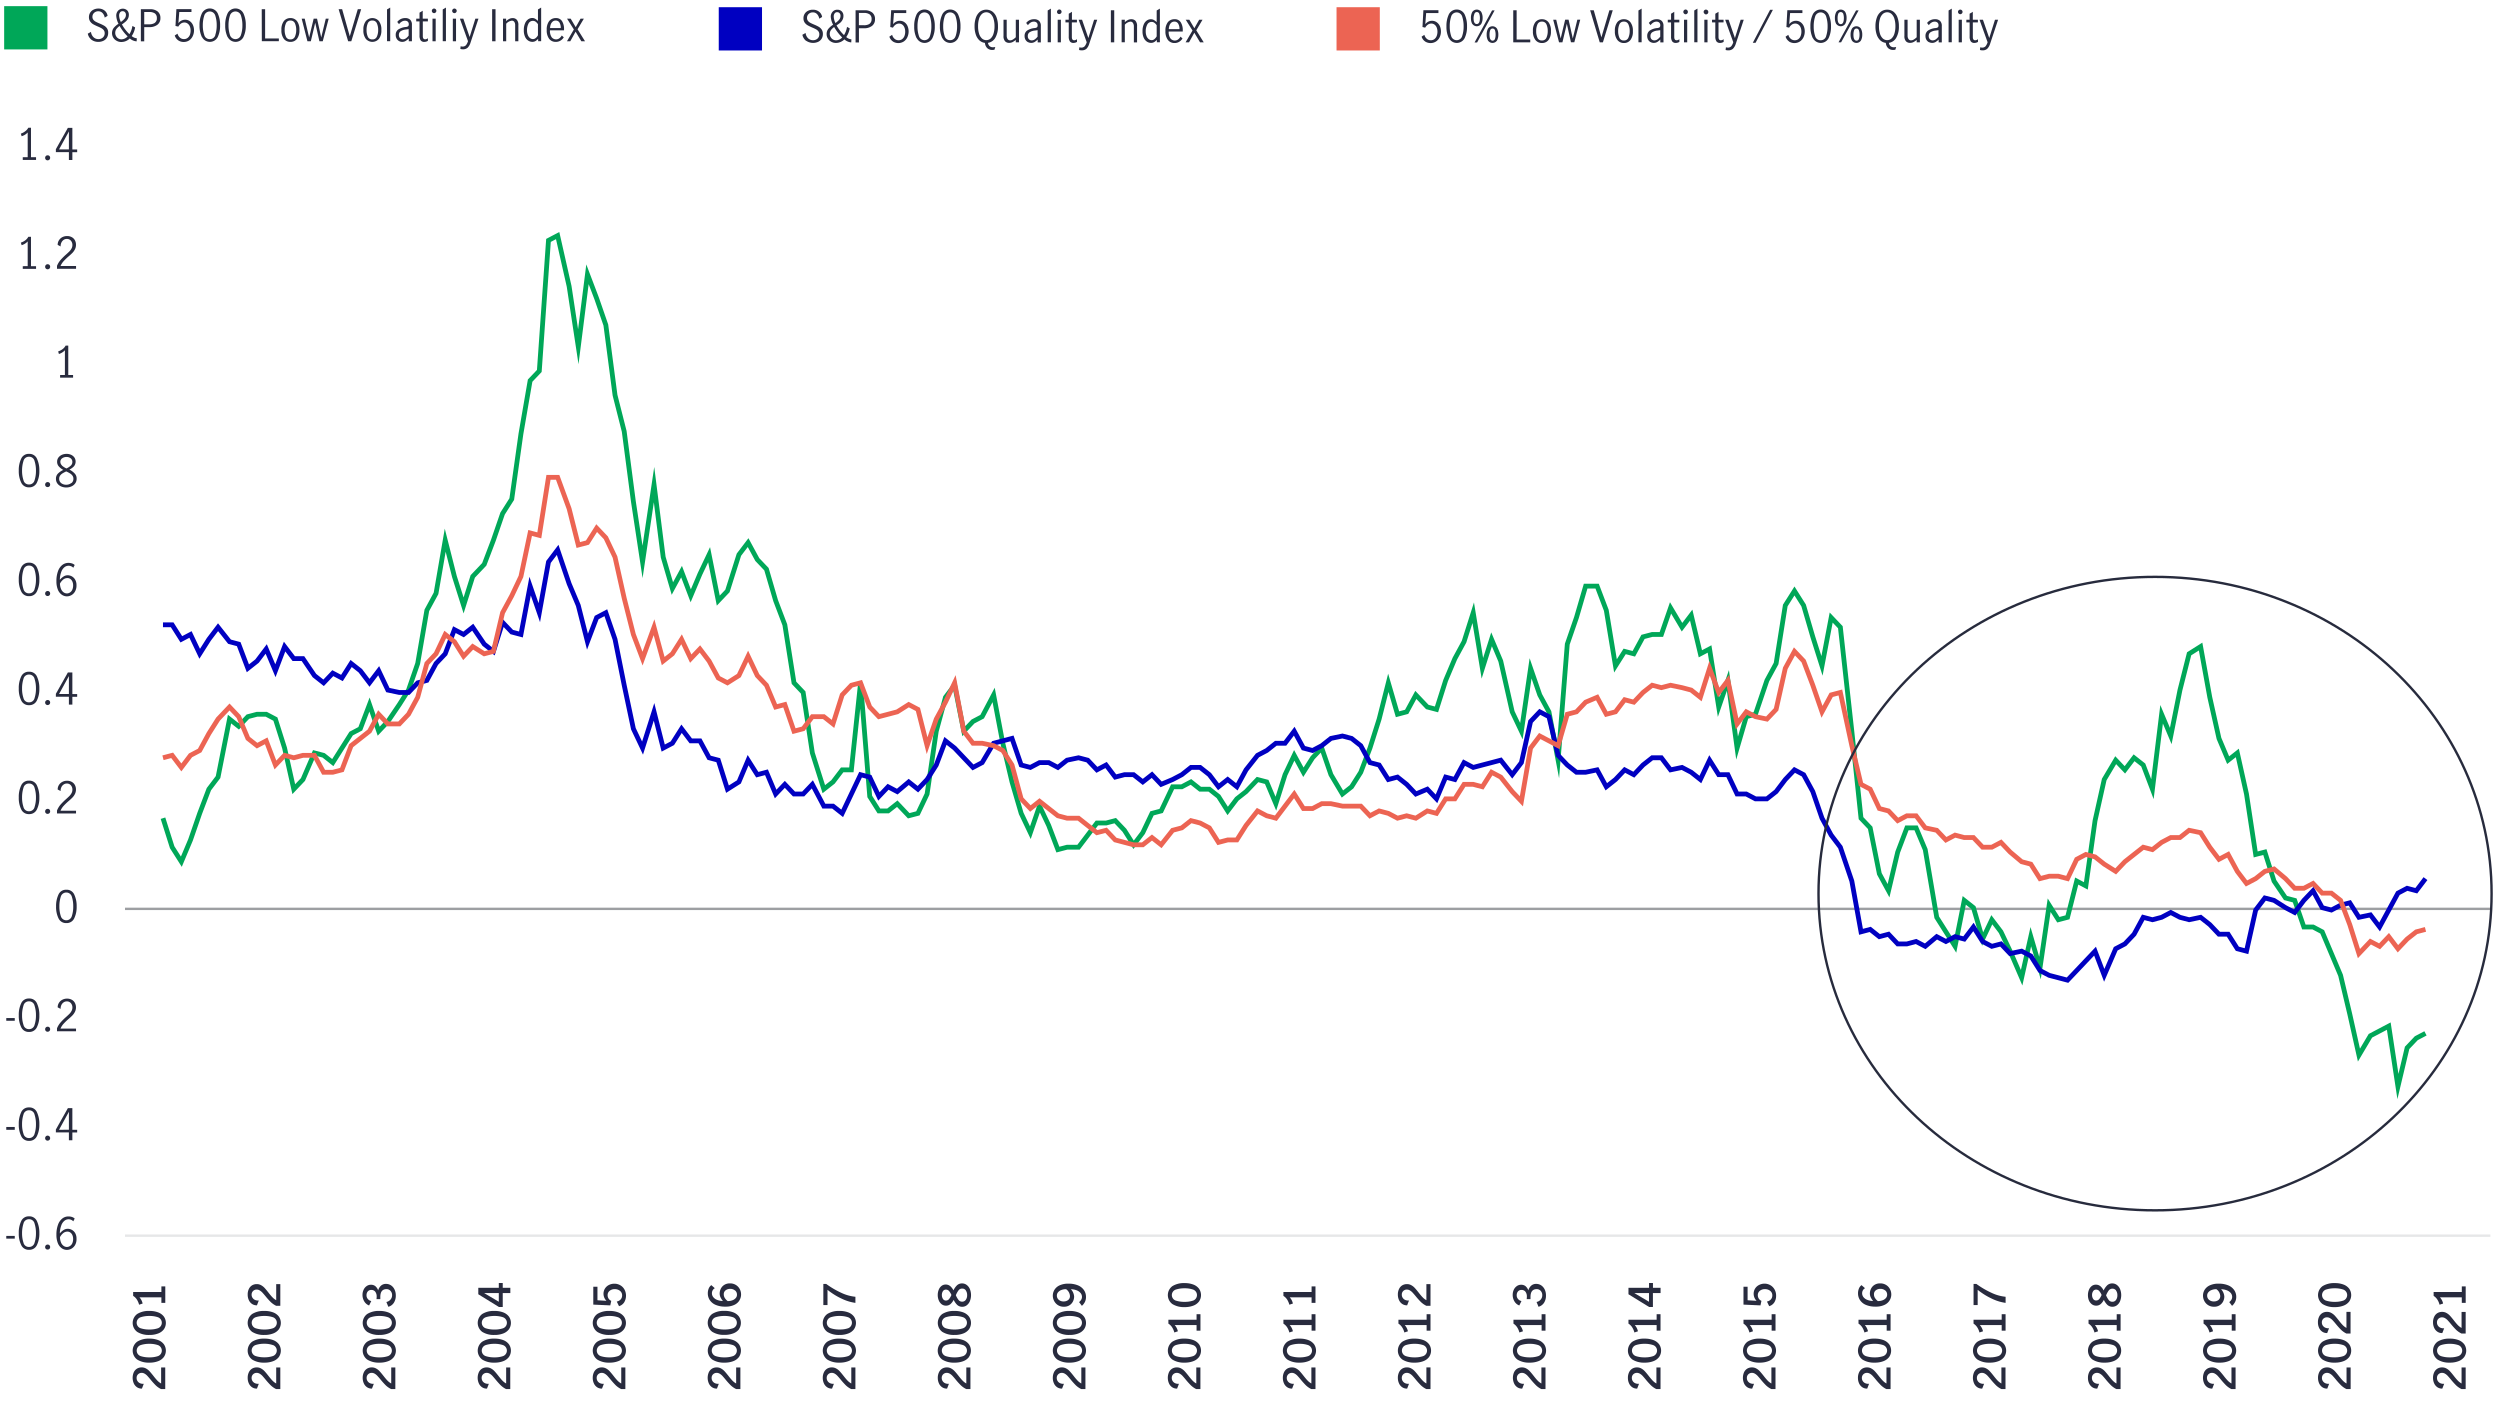 <svg id="Layer_1" data-name="Layer 1" xmlns="http://www.w3.org/2000/svg" viewBox="0 0 1040 583"><defs><style>.cls-1{fill:#282b3e;}.cls-2{fill:#0000c1;}.cls-3{fill:#ec6453;}.cls-4{fill:#00a758;}.cls-10,.cls-5,.cls-6,.cls-7,.cls-8,.cls-9{fill:none;}.cls-5{stroke:#9d9fa2;}.cls-5,.cls-6{stroke-linejoin:round;}.cls-6{stroke:#e6e7e8;}.cls-7{stroke:#00a758;}.cls-10,.cls-7,.cls-8,.cls-9{stroke-miterlimit:10;}.cls-7,.cls-8,.cls-9{stroke-width:2px;}.cls-8{stroke:#0000c1;}.cls-9{stroke:#ec6453;}.cls-10{stroke:#272b3d;}</style></defs><path class="cls-1" d="M335.34,17a4.29,4.29,0,0,1-1.55-2.54l1.34-.74a3.62,3.62,0,0,0,1,2.17,2.88,2.88,0,0,0,2.07.84,2.69,2.69,0,0,0,1.88-.67,2.31,2.31,0,0,0,.75-1.83,1.91,1.91,0,0,0-.4-1.23,3.3,3.3,0,0,0-1-.83,16.6,16.6,0,0,0-1.57-.73c-.78-.34-1.41-.65-1.89-.92a3.89,3.89,0,0,1-1.23-1.13,3.05,3.05,0,0,1-.5-1.79,3.43,3.43,0,0,1,.51-1.87,3.36,3.36,0,0,1,1.41-1.25,4.29,4.29,0,0,1,2-.44,4,4,0,0,1,2.54.81A3.39,3.39,0,0,1,342,7.06l-1.19.72a3.64,3.64,0,0,0-.9-1.9,2.32,2.32,0,0,0-1.76-.73,2.47,2.47,0,0,0-1.74.65,2.17,2.17,0,0,0-.69,1.66,1.94,1.94,0,0,0,.39,1.22,3,3,0,0,0,1,.82c.39.21.91.45,1.57.73a15.79,15.79,0,0,1,1.91.92,3.73,3.73,0,0,1,1.23,1.15,3.21,3.21,0,0,1,.5,1.83,3.74,3.74,0,0,1-.49,1.93,3.45,3.45,0,0,1-1.43,1.32,5.11,5.11,0,0,1-5-.4Z"/><path class="cls-1" d="M354.19,16.37l-.07,1.27a4.71,4.71,0,0,1-2.85-1.26,5,5,0,0,1-3.56,1.48,3.9,3.9,0,0,1-1.89-.48,3.7,3.7,0,0,1-1.41-1.31,3.36,3.36,0,0,1-.53-1.86,3.41,3.41,0,0,1,.7-2.2,8.77,8.77,0,0,1,2-1.73A8.16,8.16,0,0,1,345.6,7a3,3,0,0,1,.75-2.1,2.49,2.49,0,0,1,2-.85,2.44,2.44,0,0,1,1.83.7,2.54,2.54,0,0,1,.69,1.86,3.34,3.34,0,0,1-.39,1.64,4.26,4.26,0,0,1-.95,1.22A16.84,16.84,0,0,1,348,10.55a15.33,15.33,0,0,0,1.41,2.16,15,15,0,0,0,1.7,1.89,8.5,8.5,0,0,0,.79-1.63,8.24,8.24,0,0,0,.45-1.79l1.14.61a9,9,0,0,1-1.45,3.62A3.76,3.76,0,0,0,354.19,16.37Zm-3.84-.8a17.65,17.65,0,0,1-1.78-2A21.91,21.91,0,0,1,347,11.24a6,6,0,0,0-1.34,1.3,2.73,2.73,0,0,0-.47,1.58,2.53,2.53,0,0,0,.34,1.28,2.65,2.65,0,0,0,.94,1,2.6,2.6,0,0,0,1.35.36A3.48,3.48,0,0,0,350.35,15.57Zm-2.8-6a7.61,7.61,0,0,0,1.56-1.39,2.46,2.46,0,0,0,.54-1.6,1.54,1.54,0,0,0-.38-1.09,1.27,1.27,0,0,0-1-.42,1.2,1.2,0,0,0-1.07.53,2.1,2.1,0,0,0-.37,1.25A6.81,6.81,0,0,0,347.55,9.6Z"/><path class="cls-1" d="M359.7,4.27a4.84,4.84,0,0,1,3.14.94A3.33,3.33,0,0,1,364,8a3.32,3.32,0,0,1-1.23,2.76,5.33,5.33,0,0,1-3.45,1h-2v5.91h-1.4V4.27Zm2,5.65A2.24,2.24,0,0,0,362.58,8,2.3,2.3,0,0,0,361.77,6a3.93,3.93,0,0,0-2.4-.62H357.3v5.11h2A4.15,4.15,0,0,0,361.74,9.92Z"/><path class="cls-1" d="M371.38,17.2a3.67,3.67,0,0,1-1.4-1.95l1.15-.77a3.13,3.13,0,0,0,1,1.65,2.45,2.45,0,0,0,1.66.61,2.37,2.37,0,0,0,1.55-.5,3,3,0,0,0,.93-1.31,5,5,0,0,0,.29-1.73,4.45,4.45,0,0,0-.34-1.82,2.64,2.64,0,0,0-.92-1.18A2.25,2.25,0,0,0,374,9.8a2.45,2.45,0,0,0-1.46.48,3.6,3.6,0,0,0-1.06,1.23l-1.13-.27.37-7H377V5.44h-5.11l-.36,4.64a3.47,3.47,0,0,1,2.75-1.44,3.35,3.35,0,0,1,2,.62,3.79,3.79,0,0,1,1.28,1.64,5.75,5.75,0,0,1-.09,4.57A4.3,4.3,0,0,1,376,17.24a4.21,4.21,0,0,1-4.59,0Z"/><path class="cls-1" d="M381.31,15.88a10.66,10.66,0,0,1-1-4.91,11.12,11.12,0,0,1,1-5,3.68,3.68,0,0,1,6.56,0,11.27,11.27,0,0,1,1,5,10.66,10.66,0,0,1-1,4.91,3.65,3.65,0,0,1-6.49,0Zm5.55-.91a12.25,12.25,0,0,0,.59-4,12.81,12.81,0,0,0-.58-4.05,2.39,2.39,0,0,0-4.61,0,12.81,12.81,0,0,0-.58,4.05,12.25,12.25,0,0,0,.59,4,2.38,2.38,0,0,0,4.59,0Z"/><path class="cls-1" d="M392,15.88a10.66,10.66,0,0,1-1-4.91,11,11,0,0,1,1-5,3.68,3.68,0,0,1,6.56,0,11.27,11.27,0,0,1,1,5,10.66,10.66,0,0,1-1,4.91,3.66,3.66,0,0,1-6.5,0Zm5.56-.91a12.52,12.52,0,0,0,.59-4,12.8,12.8,0,0,0-.59-4.05,2.38,2.38,0,0,0-4.6,0,12.8,12.8,0,0,0-.59,4.05,12.24,12.24,0,0,0,.6,4,2.26,2.26,0,0,0,2.28,1.74A2.29,2.29,0,0,0,397.52,15Z"/><path class="cls-1" d="M411.7,19.22a2.12,2.12,0,0,0,1.42.44,6.88,6.88,0,0,0,.92-.11l-.36,1.15c-.43.05-.74.08-.94.08a3,3,0,0,1-2-.72,3.29,3.29,0,0,1-1-2.22,4.1,4.1,0,0,1-2.31-1.05,5.85,5.85,0,0,1-1.49-2.39,10.35,10.35,0,0,1-.52-3.45A10.42,10.42,0,0,1,406,7.28a5.41,5.41,0,0,1,1.69-2.42,4.44,4.44,0,0,1,5.2,0,5.34,5.34,0,0,1,1.69,2.42,10.43,10.43,0,0,1,.58,3.67,9.12,9.12,0,0,1-1.09,4.73A4.19,4.19,0,0,1,411,17.82,2.31,2.31,0,0,0,411.7,19.22ZM407.29,14a4.49,4.49,0,0,0,1.19,2,2.7,2.7,0,0,0,3.63,0,4.4,4.4,0,0,0,1.19-2,10.06,10.06,0,0,0,.42-3.08,10.22,10.22,0,0,0-.42-3.11,4.4,4.4,0,0,0-1.19-2,2.7,2.7,0,0,0-3.63,0,4.53,4.53,0,0,0-1.19,2,10.26,10.26,0,0,0-.41,3.1A10.08,10.08,0,0,0,407.29,14Z"/><path class="cls-1" d="M418.12,17.18a3.12,3.12,0,0,1-.66-2.24V8.21h1.33v6.7a2.45,2.45,0,0,0,.35,1.29,1.19,1.19,0,0,0,1.09.58,2.15,2.15,0,0,0,1.18-.37,7.21,7.21,0,0,0,1.16-.91V8.21h1.33v9.4h-1.33v-1a7.6,7.6,0,0,1-1.31.89,3.14,3.14,0,0,1-1.44.33A2.25,2.25,0,0,1,418.12,17.18Z"/><path class="cls-1" d="M427.6,17.52a2.68,2.68,0,0,1-1-1,3,3,0,0,1-.37-1.52,2.65,2.65,0,0,1,1-2.25,6.76,6.76,0,0,1,3.17-1.08,2,2,0,0,0,1-.32,1.11,1.11,0,0,0,.25-.85,1.39,1.39,0,0,0-.43-1.12A1.73,1.73,0,0,0,430.08,9a2.48,2.48,0,0,0-1.38.42,3.6,3.6,0,0,0-1.07,1.06l-.74-.92A4,4,0,0,1,430.2,8a2.84,2.84,0,0,1,2.07.7,2.86,2.86,0,0,1,.72,2.13v6.82h-1.31V16.44a6.72,6.72,0,0,1-1.32,1.06,2.9,2.9,0,0,1-2.76,0Zm2.92-1.16a5.35,5.35,0,0,0,1.12-1.11v-2.7h0l-1.15.16a4.85,4.85,0,0,0-2.23.75,1.8,1.8,0,0,0-.69,1.52A1.85,1.85,0,0,0,428,16.3a1.64,1.64,0,0,0,1.27.5A2.19,2.19,0,0,0,430.52,16.36Z"/><path class="cls-1" d="M435.84,4.36l1.33-.78v14h-1.33Z"/><path class="cls-1" d="M440,5.62a.91.91,0,0,1-.28-.67,1,1,0,0,1,.94-1,.9.9,0,0,1,.66.28.87.87,0,0,1,.29.67.88.88,0,0,1-.29.67.91.91,0,0,1-.66.29A.89.89,0,0,1,440,5.62Zm0,2.59h1.33v9.4h-1.33Z"/><path class="cls-1" d="M445.08,17.22a3.52,3.52,0,0,1-.48-2.08V9.33h-1.37V8.21h1.37V5.71l1.33-.81V8.21H448V9.33h-2.11v6.06c0,.92.33,1.37,1,1.37a1.89,1.89,0,0,0,1.14-.47l0,1.14a2.82,2.82,0,0,1-1.49.43A1.76,1.76,0,0,1,445.08,17.22Z"/><path class="cls-1" d="M448.89,20.79l.12-1.13a2.27,2.27,0,0,0,.76.14,1.81,1.81,0,0,0,1.47-.57,4.84,4.84,0,0,0,.83-1.66l-3.36-9.36h1.42l2.63,7.62h0l2.38-7.62h1.3l-3.32,10A5.06,5.06,0,0,1,452,20.26a2.8,2.8,0,0,1-2,.68A3.49,3.49,0,0,1,448.89,20.79Z"/><path class="cls-1" d="M462.12,4.27h1.4V17.61h-1.4Z"/><path class="cls-1" d="M467.93,8.21v1a6.55,6.55,0,0,1,1.29-.9A3,3,0,0,1,470.67,8a2.28,2.28,0,0,1,1.7.67,3.23,3.23,0,0,1,.65,2.26v6.72h-1.33V10.93a2.49,2.49,0,0,0-.35-1.31A1.15,1.15,0,0,0,470.27,9a3.73,3.73,0,0,0-2.34,1.28v7.29H466.6V8.21Z"/><path class="cls-1" d="M477.2,17.38a3.71,3.71,0,0,1-1.36-1.56,6.27,6.27,0,0,1-.55-2.84,6.9,6.9,0,0,1,.52-2.84,3.73,3.73,0,0,1,1.34-1.66A3,3,0,0,1,478.8,8a2.47,2.47,0,0,1,1.23.33,5.4,5.4,0,0,1,1.15.89V4.36l1.33-.78v14h-1.26v-1a4.84,4.84,0,0,1-1.13.94,2.64,2.64,0,0,1-1.3.32A3.15,3.15,0,0,1,477.2,17.38Zm3.09-1.16a3.79,3.79,0,0,0,.89-1.11V10.52a3.66,3.66,0,0,0-.9-1,1.9,1.9,0,0,0-1.19-.4,2,2,0,0,0-1.86,1.16,5.8,5.8,0,0,0-.61,2.76,5.37,5.37,0,0,0,.35,2,2.86,2.86,0,0,0,.92,1.25,2,2,0,0,0,1.2.42A1.8,1.8,0,0,0,480.29,16.22Z"/><path class="cls-1" d="M485.82,16.58a5.84,5.84,0,0,1-1-3.71,5.63,5.63,0,0,1,1-3.63A3.44,3.44,0,0,1,488.65,8a2.81,2.81,0,0,1,2.54,1.27,6.05,6.05,0,0,1,.84,3.39c0,.19,0,.34,0,.45h-5.85a4.51,4.51,0,0,0,.7,2.83,2.27,2.27,0,0,0,1.9.92,2.25,2.25,0,0,0,1.32-.46,3.93,3.93,0,0,0,1-1.16l.82.77a4.24,4.24,0,0,1-1.36,1.37,3.67,3.67,0,0,1-2,.52A3.38,3.38,0,0,1,485.82,16.58Zm4.34-6.69a1.76,1.76,0,0,0-1.64-.9,1.87,1.87,0,0,0-1.26.45,2.67,2.67,0,0,0-.77,1.18,4.74,4.74,0,0,0-.27,1.5h4.44A4.16,4.16,0,0,0,490.16,9.89Z"/><path class="cls-1" d="M497.65,12.62l3.11,5h-1.53l-2.39-4h0l-2.21,4H493.2l2.88-4.92-2.82-4.48h1.51l2.08,3.53h0l2-3.53h1.39Z"/><rect class="cls-2" x="299" y="3" width="18" height="18"/><path class="cls-1" d="M592.79,17.2a3.67,3.67,0,0,1-1.4-1.95l1.15-.77a3.2,3.2,0,0,0,1,1.65,2.48,2.48,0,0,0,1.67.61,2.36,2.36,0,0,0,1.54-.5,3,3,0,0,0,.93-1.31,5,5,0,0,0,.3-1.73,4.62,4.62,0,0,0-.34-1.82,2.73,2.73,0,0,0-.93-1.18,2.24,2.24,0,0,0-1.3-.4,2.43,2.43,0,0,0-1.46.48,3.63,3.63,0,0,0-1.07,1.23l-1.13-.27.38-7h6.26V5.44h-5.11l-.36,4.64a3.47,3.47,0,0,1,2.75-1.44,3.38,3.38,0,0,1,2,.62A3.94,3.94,0,0,1,599,10.9a5.64,5.64,0,0,1,.43,2.17,5.48,5.48,0,0,1-.52,2.4,4.32,4.32,0,0,1-1.5,1.77,4.21,4.21,0,0,1-4.59,0Z"/><path class="cls-1" d="M602.72,15.88a10.66,10.66,0,0,1-1-4.91,11.12,11.12,0,0,1,1-5,3.68,3.68,0,0,1,6.56,0,11.13,11.13,0,0,1,1,5,10.66,10.66,0,0,1-1,4.91,3.66,3.66,0,0,1-6.5,0Zm5.55-.91a12.24,12.24,0,0,0,.6-4,12.8,12.8,0,0,0-.59-4.05,2.39,2.39,0,0,0-4.61,0,12.81,12.81,0,0,0-.58,4.05,12.52,12.52,0,0,0,.59,4,2.38,2.38,0,0,0,4.59,0Z"/><path class="cls-1" d="M612.47,10a5,5,0,0,1-.56-2.44A5.08,5.08,0,0,1,612.46,5a2.25,2.25,0,0,1,3.76,0,5.08,5.08,0,0,1,.55,2.48,5,5,0,0,1-.56,2.44,2.25,2.25,0,0,1-3.74,0Zm3.17-2.44a5.25,5.25,0,0,0-.27-1.82,1,1,0,0,0-1-.72,1,1,0,0,0-1,.72A5.23,5.23,0,0,0,613,7.51c0,1.66.44,2.48,1.32,2.48S615.64,9.17,615.64,7.51Zm5.07-3.24h1.06l-7.29,13.34h-1.06ZM619,16.86a5,5,0,0,1-.55-2.44,5.2,5.2,0,0,1,.54-2.48,2.26,2.26,0,0,1,3.77,0,5.2,5.2,0,0,1,.55,2.48,5,5,0,0,1-.56,2.44,2.26,2.26,0,0,1-3.75,0Zm2.91-.67a5.25,5.25,0,0,0,.26-1.77,5.53,5.53,0,0,0-.26-1.82,1,1,0,0,0-1-.72,1,1,0,0,0-1,.73,5.27,5.27,0,0,0-.27,1.81c0,1.66.44,2.49,1.31,2.49A1,1,0,0,0,621.89,16.19Z"/><path class="cls-1" d="M629.51,4.27h1.41V16.46h5.67v1.15h-7.08Z"/><path class="cls-1" d="M638.7,16.58a5.69,5.69,0,0,1-1-3.67,5.69,5.69,0,0,1,1-3.67A3.37,3.37,0,0,1,641.45,8a3.33,3.33,0,0,1,2.74,1.28,5.75,5.75,0,0,1,1,3.67,5.75,5.75,0,0,1-1,3.67,3.33,3.33,0,0,1-2.74,1.28A3.37,3.37,0,0,1,638.7,16.58Zm4.63-.92a6.65,6.65,0,0,0,.53-2.75,6.65,6.65,0,0,0-.53-2.75A1.9,1.9,0,0,0,641.45,9a1.87,1.87,0,0,0-1.88,1.16,6.63,6.63,0,0,0-.52,2.76,6.63,6.63,0,0,0,.52,2.76,1.87,1.87,0,0,0,1.88,1.16A1.9,1.9,0,0,0,643.33,15.66Z"/><path class="cls-1" d="M646.13,8.21h1.26L649.24,16h0l1.87-7.83h1.41L654.28,16h0l1.89-7.81h1.21l-2.47,9.4h-1.39L651.8,9.9h0l-1.83,7.71h-1.41Z"/><path class="cls-1" d="M661.5,4.27H663l3.18,11.27h0l3.33-11.27h1.4l-4.1,13.34h-1.32Z"/><path class="cls-1" d="M672.79,16.58a5.69,5.69,0,0,1-1-3.67,5.69,5.69,0,0,1,1-3.67A3.37,3.37,0,0,1,675.54,8a3.31,3.31,0,0,1,2.74,1.28,5.75,5.75,0,0,1,1,3.67,5.75,5.75,0,0,1-1,3.67,3.31,3.31,0,0,1-2.74,1.28A3.37,3.37,0,0,1,672.79,16.58Zm4.63-.92a6.65,6.65,0,0,0,.53-2.75,6.65,6.65,0,0,0-.53-2.75A1.89,1.89,0,0,0,675.54,9a1.87,1.87,0,0,0-1.88,1.16,6.8,6.8,0,0,0-.51,2.76,6.8,6.8,0,0,0,.51,2.76,1.87,1.87,0,0,0,1.88,1.16A1.89,1.89,0,0,0,677.42,15.66Z"/><path class="cls-1" d="M681.59,4.36l1.33-.78v14h-1.33Z"/><path class="cls-1" d="M686.62,17.52a2.61,2.61,0,0,1-1-1,3,3,0,0,1-.38-1.52,2.66,2.66,0,0,1,1-2.25,6.76,6.76,0,0,1,3.17-1.08,2,2,0,0,0,1-.32,1.11,1.11,0,0,0,.25-.85,1.39,1.39,0,0,0-.43-1.12A1.71,1.71,0,0,0,689.09,9a2.43,2.43,0,0,0-1.37.42,3.49,3.49,0,0,0-1.07,1.06l-.74-.92A4,4,0,0,1,689.22,8a2.84,2.84,0,0,1,2.07.7,2.86,2.86,0,0,1,.72,2.13v6.82h-1.32V16.44a6.18,6.18,0,0,1-1.32,1.06,2.88,2.88,0,0,1-2.75,0Zm2.91-1.16a5.39,5.39,0,0,0,1.13-1.11v-2.7h0l-1.15.16a4.81,4.81,0,0,0-2.22.75,1.8,1.8,0,0,0-.69,1.52A1.89,1.89,0,0,0,687,16.3a1.66,1.66,0,0,0,1.27.5A2.16,2.16,0,0,0,689.53,16.36Z"/><path class="cls-1" d="M695.64,17.22a3.52,3.52,0,0,1-.48-2.08V9.33h-1.37V8.21h1.37V5.71l1.33-.81V8.21h2.11V9.33h-2.11v6.06c0,.92.33,1.37,1,1.37a1.84,1.84,0,0,0,1.13-.47l0,1.14a2.85,2.85,0,0,1-1.49.43A1.75,1.75,0,0,1,695.64,17.22Z"/><path class="cls-1" d="M700.55,5.62a.91.91,0,0,1-.28-.67,1,1,0,0,1,.94-1,1,1,0,0,1,.95,1,1,1,0,0,1-.95,1A.89.89,0,0,1,700.55,5.62Zm0,2.59h1.33v9.4h-1.33Z"/><path class="cls-1" d="M704.81,4.36l1.33-.78v14h-1.33Z"/><path class="cls-1" d="M709,5.62a.91.91,0,0,1-.28-.67.89.89,0,0,1,.28-.67.87.87,0,0,1,.66-.28,1,1,0,0,1,1,1,1,1,0,0,1-1,1A.88.88,0,0,1,709,5.62Zm0,2.59h1.33v9.4H709Z"/><path class="cls-1" d="M714.05,17.22a3.52,3.52,0,0,1-.48-2.08V9.33H712.2V8.21h1.37V5.71l1.33-.81V8.21H717V9.33H714.9v6.06c0,.92.33,1.37,1,1.37a1.89,1.89,0,0,0,1.14-.47l0,1.14a2.85,2.85,0,0,1-1.49.43A1.76,1.76,0,0,1,714.05,17.22Z"/><path class="cls-1" d="M717.85,20.79l.13-1.13a2.22,2.22,0,0,0,.76.14,1.81,1.81,0,0,0,1.47-.57,4.84,4.84,0,0,0,.83-1.66l-3.37-9.36h1.43l2.63,7.62h0l2.38-7.62h1.29l-3.31,10a5.06,5.06,0,0,1-1.17,2.06,2.81,2.81,0,0,1-2,.68A3.6,3.6,0,0,1,717.85,20.79Z"/><path class="cls-1" d="M736.36,4.07h1.17l-7.22,13.74h-1.15Z"/><path class="cls-1" d="M744.21,17.2a3.73,3.73,0,0,1-1.41-1.95l1.15-.77a3.15,3.15,0,0,0,1,1.65,2.43,2.43,0,0,0,1.66.61,2.38,2.38,0,0,0,1.55-.5,2.87,2.87,0,0,0,.92-1.31,5,5,0,0,0,.3-1.73,4.45,4.45,0,0,0-.34-1.82,2.73,2.73,0,0,0-.93-1.18,2.22,2.22,0,0,0-1.3-.4,2.43,2.43,0,0,0-1.46.48,3.6,3.6,0,0,0-1.06,1.23l-1.14-.27.38-7h6.27V5.44h-5.12l-.36,4.64a3.47,3.47,0,0,1,2.76-1.44,3.35,3.35,0,0,1,2,.62,3.86,3.86,0,0,1,1.28,1.64,5.75,5.75,0,0,1-.09,4.57,4.38,4.38,0,0,1-1.49,1.77,4.21,4.21,0,0,1-4.59,0Z"/><path class="cls-1" d="M754.13,15.88a10.79,10.79,0,0,1-1-4.91,11.12,11.12,0,0,1,1-5,3.68,3.68,0,0,1,6.56,0,11.27,11.27,0,0,1,1,5,10.66,10.66,0,0,1-1,4.91,3.66,3.66,0,0,1-6.5,0Zm5.56-.91a12.52,12.52,0,0,0,.59-4,12.52,12.52,0,0,0-.59-4.05,2.38,2.38,0,0,0-4.6,0A12.8,12.8,0,0,0,754.5,11a12.24,12.24,0,0,0,.6,4,2.26,2.26,0,0,0,2.28,1.74A2.29,2.29,0,0,0,759.69,15Z"/><path class="cls-1" d="M763.88,10a5,5,0,0,1-.56-2.44A5.2,5.2,0,0,1,763.87,5a2.25,2.25,0,0,1,3.76,0,5.08,5.08,0,0,1,.55,2.48,4.87,4.87,0,0,1-.56,2.44,2.25,2.25,0,0,1-3.74,0Zm3.17-2.44a5.53,5.53,0,0,0-.26-1.82,1.11,1.11,0,0,0-2.08,0,5.25,5.25,0,0,0-.27,1.82c0,1.66.44,2.48,1.31,2.48S767.05,9.17,767.05,7.51Zm5.07-3.24h1.07L765.9,17.61h-1.07ZM770.4,16.86a4.87,4.87,0,0,1-.56-2.44,5.08,5.08,0,0,1,.55-2.48,2.25,2.25,0,0,1,3.76,0,5.08,5.08,0,0,1,.55,2.48,5,5,0,0,1-.56,2.44,2.25,2.25,0,0,1-3.74,0Zm2.9-.67a5,5,0,0,0,.26-1.77,5.27,5.27,0,0,0-.26-1.82,1,1,0,0,0-1-.72,1,1,0,0,0-1,.73,5.27,5.27,0,0,0-.27,1.81q0,2.49,1.32,2.49A1,1,0,0,0,773.3,16.19Z"/><path class="cls-1" d="M786.47,19.22a2.12,2.12,0,0,0,1.42.44,6.88,6.88,0,0,0,.92-.11l-.36,1.15c-.43.05-.74.08-.94.08a3,3,0,0,1-2-.72,3.29,3.29,0,0,1-1-2.22,4.1,4.1,0,0,1-2.31-1.05,5.85,5.85,0,0,1-1.49-2.39,10.35,10.35,0,0,1-.52-3.45,10.42,10.42,0,0,1,.59-3.67,5.41,5.41,0,0,1,1.69-2.42,4.44,4.44,0,0,1,5.2,0,5.34,5.34,0,0,1,1.69,2.42,10.43,10.43,0,0,1,.58,3.67,9.12,9.12,0,0,1-1.09,4.73,4.19,4.19,0,0,1-3.05,2.14A2.31,2.31,0,0,0,786.47,19.22ZM782.06,14a4.49,4.49,0,0,0,1.19,2,2.7,2.7,0,0,0,3.63,0,4.4,4.4,0,0,0,1.19-2,10.06,10.06,0,0,0,.42-3.08,10.22,10.22,0,0,0-.42-3.11,4.4,4.4,0,0,0-1.19-2,2.7,2.7,0,0,0-3.63,0,4.53,4.53,0,0,0-1.19,2,10.26,10.26,0,0,0-.41,3.1A10.08,10.08,0,0,0,782.06,14Z"/><path class="cls-1" d="M792.89,17.18a3.12,3.12,0,0,1-.66-2.24V8.21h1.33v6.7a2.45,2.45,0,0,0,.35,1.29,1.19,1.19,0,0,0,1.09.58,2.15,2.15,0,0,0,1.18-.37,7.21,7.21,0,0,0,1.16-.91V8.21h1.33v9.4h-1.33v-1a7.6,7.6,0,0,1-1.31.89,3.12,3.12,0,0,1-1.44.33A2.25,2.25,0,0,1,792.89,17.18Z"/><path class="cls-1" d="M802.37,17.52a2.76,2.76,0,0,1-1-1A3,3,0,0,1,801,15a2.65,2.65,0,0,1,1-2.25,6.8,6.8,0,0,1,3.17-1.08,2,2,0,0,0,1-.32,1.11,1.11,0,0,0,.25-.85A1.39,1.39,0,0,0,806,9.4,1.73,1.73,0,0,0,804.85,9a2.48,2.48,0,0,0-1.38.42,3.6,3.6,0,0,0-1.07,1.06l-.74-.92A4,4,0,0,1,805,8a2.84,2.84,0,0,1,2.07.7,2.86,2.86,0,0,1,.72,2.13v6.82h-1.31V16.44a6.72,6.72,0,0,1-1.32,1.06,2.9,2.9,0,0,1-2.76,0Zm2.92-1.16a5.35,5.35,0,0,0,1.12-1.11v-2.7h0l-1.15.16a4.85,4.85,0,0,0-2.23.75,1.8,1.8,0,0,0-.69,1.52,1.85,1.85,0,0,0,.46,1.32,1.64,1.64,0,0,0,1.27.5A2.19,2.19,0,0,0,805.29,16.36Z"/><path class="cls-1" d="M810.61,4.36l1.33-.78v14h-1.33Z"/><path class="cls-1" d="M814.81,5.62a.91.91,0,0,1-.28-.67.89.89,0,0,1,.28-.67.92.92,0,0,1,1.32,0,.87.87,0,0,1,.29.67.88.88,0,0,1-.29.67.9.9,0,0,1-1.32,0Zm0,2.59h1.33v9.4h-1.33Z"/><path class="cls-1" d="M819.85,17.22a3.52,3.52,0,0,1-.48-2.08V9.33H818V8.21h1.36V5.71l1.33-.81V8.21h2.11V9.33H820.7v6.06c0,.92.33,1.37,1,1.37a1.89,1.89,0,0,0,1.14-.47l0,1.14a2.8,2.8,0,0,1-1.49.43A1.76,1.76,0,0,1,819.85,17.22Z"/><path class="cls-1" d="M823.66,20.79l.12-1.13a2.27,2.27,0,0,0,.76.14,1.81,1.81,0,0,0,1.47-.57,4.84,4.84,0,0,0,.83-1.66l-3.36-9.36h1.42l2.63,7.62h0l2.38-7.62h1.3l-3.32,10a5.06,5.06,0,0,1-1.17,2.06,2.8,2.8,0,0,1-2,.68A3.49,3.49,0,0,1,823.66,20.79Z"/><rect class="cls-3" x="556" y="3" width="18" height="18"/><rect class="cls-4" x="1.73" y="2.56" width="18" height="18"/><path class="cls-1" d="M38.07,16.54A4.21,4.21,0,0,1,36.52,14l1.33-.74a3.57,3.57,0,0,0,1,2.17,2.86,2.86,0,0,0,2.07.84,2.71,2.71,0,0,0,1.88-.67,2.31,2.31,0,0,0,.75-1.83,2,2,0,0,0-.4-1.23,3.3,3.3,0,0,0-1-.83A17,17,0,0,0,40.64,11c-.78-.34-1.41-.65-1.89-.92a3.86,3.86,0,0,1-1.22-1.13A3,3,0,0,1,37,7.14a3.43,3.43,0,0,1,.51-1.87A3.39,3.39,0,0,1,38.94,4a4.49,4.49,0,0,1,2-.44,4,4,0,0,1,2.53.81,3.36,3.36,0,0,1,1.28,2.23l-1.19.72a3.57,3.57,0,0,0-.91-1.9,2.32,2.32,0,0,0-1.75-.73,2.45,2.45,0,0,0-1.74.65A2.17,2.17,0,0,0,38.45,7a1.92,1.92,0,0,0,.39,1.22,2.87,2.87,0,0,0,1,.82c.39.21.91.45,1.57.73a16.57,16.57,0,0,1,1.91.92,3.61,3.61,0,0,1,1.22,1.15A3.14,3.14,0,0,1,45,13.7a3.71,3.71,0,0,1-.5,1.92,3.3,3.3,0,0,1-1.42,1.32,4.66,4.66,0,0,1-2.17.48A4.59,4.59,0,0,1,38.07,16.54Z"/><path class="cls-1" d="M56.92,15.93l-.08,1.28A4.84,4.84,0,0,1,54,16a5,5,0,0,1-3.56,1.47,3.85,3.85,0,0,1-1.89-.48,3.73,3.73,0,0,1-1.42-1.31,3.68,3.68,0,0,1,.17-4.06,8.84,8.84,0,0,1,2-1.73,8.16,8.16,0,0,1-.94-3.33,3,3,0,0,1,.75-2.1,2.72,2.72,0,0,1,3.8-.15,2.54,2.54,0,0,1,.69,1.86,3.34,3.34,0,0,1-.39,1.64,4.44,4.44,0,0,1-1,1.22,14.22,14.22,0,0,1-1.49,1.13,15.73,15.73,0,0,0,1.42,2.16,15,15,0,0,0,1.7,1.89,8.5,8.5,0,0,0,.79-1.63,8.86,8.86,0,0,0,.45-1.79l1.13.61A8.89,8.89,0,0,1,54.79,15,3.76,3.76,0,0,0,56.92,15.93Zm-3.84-.8a17.65,17.65,0,0,1-1.78-2,21.91,21.91,0,0,1-1.55-2.33,6,6,0,0,0-1.34,1.3,2.66,2.66,0,0,0-.47,1.58A2.53,2.53,0,0,0,48.28,15a2.5,2.5,0,0,0,.94,1,2.56,2.56,0,0,0,1.34.36A3.5,3.5,0,0,0,53.08,15.13Zm-2.8-6a7.61,7.61,0,0,0,1.56-1.39,2.46,2.46,0,0,0,.54-1.6A1.59,1.59,0,0,0,52,5.08a1.27,1.27,0,0,0-1-.42,1.25,1.25,0,0,0-1.08.53,2.17,2.17,0,0,0-.37,1.25A6.68,6.68,0,0,0,50.28,9.16Z"/><path class="cls-1" d="M62.42,3.83a4.85,4.85,0,0,1,3.15.94,3.33,3.33,0,0,1,1.16,2.75,3.32,3.32,0,0,1-1.23,2.76,5.35,5.35,0,0,1-3.45,1H60v5.91h-1.4V3.83Zm2,5.65a2.22,2.22,0,0,0,.83-1.94,2.29,2.29,0,0,0-.8-1.94A3.93,3.93,0,0,0,62.1,5H60v5.11h2A4.18,4.18,0,0,0,64.47,9.48Z"/><path class="cls-1" d="M74.11,16.76a3.73,3.73,0,0,1-1.41-2L73.85,14a3.17,3.17,0,0,0,1,1.65,2.43,2.43,0,0,0,1.66.61,2.38,2.38,0,0,0,1.55-.5A3,3,0,0,0,79,14.49a5.19,5.19,0,0,0,.29-1.73,4.45,4.45,0,0,0-.34-1.82A2.73,2.73,0,0,0,78,9.76a2.22,2.22,0,0,0-1.3-.4,2.43,2.43,0,0,0-1.46.48,3.69,3.69,0,0,0-1.06,1.23L73,10.8l.38-7h6.27V5H74.58l-.37,4.64A3.47,3.47,0,0,1,77,8.21a3.29,3.29,0,0,1,2,.62,3.83,3.83,0,0,1,1.28,1.63,5.49,5.49,0,0,1,.43,2.17A5.55,5.55,0,0,1,80.19,15,4.41,4.41,0,0,1,78.7,16.8a4,4,0,0,1-2.27.66A3.88,3.88,0,0,1,74.11,16.76Z"/><path class="cls-1" d="M84,15.44a10.79,10.79,0,0,1-1-4.91,11.15,11.15,0,0,1,1-5,3.68,3.68,0,0,1,6.56,0,11.3,11.3,0,0,1,1,5,10.66,10.66,0,0,1-1,4.91,3.66,3.66,0,0,1-6.5,0Zm5.56-.91a12.52,12.52,0,0,0,.59-4,12.81,12.81,0,0,0-.58-4,2.39,2.39,0,0,0-4.61,0,12.8,12.8,0,0,0-.59,4,12.24,12.24,0,0,0,.6,4,2.26,2.26,0,0,0,2.28,1.74A2.29,2.29,0,0,0,89.59,14.53Z"/><path class="cls-1" d="M94.69,15.44a10.66,10.66,0,0,1-1-4.91,11.15,11.15,0,0,1,1-5,3.68,3.68,0,0,1,6.56,0,11.15,11.15,0,0,1,1,5,10.66,10.66,0,0,1-1,4.91,3.66,3.66,0,0,1-6.5,0Zm5.55-.91a12.24,12.24,0,0,0,.6-4,12.8,12.8,0,0,0-.59-4,2.39,2.39,0,0,0-4.61,0,12.81,12.81,0,0,0-.58,4,12.52,12.52,0,0,0,.59,4,2.38,2.38,0,0,0,4.59,0Z"/><path class="cls-1" d="M108.88,3.83h1.41V16H116v1.15h-7.08Z"/><path class="cls-1" d="M118.07,16.14a5.69,5.69,0,0,1-1-3.67,5.71,5.71,0,0,1,1-3.67,3.37,3.37,0,0,1,2.75-1.28,3.33,3.33,0,0,1,2.74,1.28,5.77,5.77,0,0,1,1,3.67,5.75,5.75,0,0,1-1,3.67,3.3,3.3,0,0,1-2.74,1.28A3.34,3.34,0,0,1,118.07,16.14Zm4.63-.92a6.61,6.61,0,0,0,.53-2.75,6.68,6.68,0,0,0-.53-2.75,1.9,1.9,0,0,0-1.88-1.17,1.87,1.87,0,0,0-1.88,1.16,6.63,6.63,0,0,0-.52,2.76,6.63,6.63,0,0,0,.52,2.76,1.87,1.87,0,0,0,1.88,1.16A1.9,1.9,0,0,0,122.7,15.22Z"/><path class="cls-1" d="M125.5,7.77h1.26l1.85,7.83h0l1.87-7.83h1.41l1.74,7.81h0l1.89-7.81h1.21l-2.47,9.4h-1.39l-1.74-7.71h0l-1.83,7.71h-1.41Z"/><path class="cls-1" d="M140.87,3.83h1.46l3.18,11.27h0l3.33-11.27h1.4l-4.1,13.34h-1.31Z"/><path class="cls-1" d="M152.17,16.14a5.63,5.63,0,0,1-1-3.67,5.65,5.65,0,0,1,1-3.67,3.57,3.57,0,0,1,5.48,0,5.77,5.77,0,0,1,1,3.67,5.75,5.75,0,0,1-1,3.67,3.57,3.57,0,0,1-5.48,0Zm4.62-.92a6.61,6.61,0,0,0,.53-2.75,6.68,6.68,0,0,0-.53-2.75,1.89,1.89,0,0,0-1.88-1.17A1.87,1.87,0,0,0,153,9.71a6.8,6.8,0,0,0-.51,2.76,6.8,6.8,0,0,0,.51,2.76,1.87,1.87,0,0,0,1.88,1.16A1.89,1.89,0,0,0,156.79,15.22Z"/><path class="cls-1" d="M161,3.92l1.33-.77v14H161Z"/><path class="cls-1" d="M166,17.08a2.61,2.61,0,0,1-1-1,3,3,0,0,1-.38-1.52,2.66,2.66,0,0,1,1-2.25,6.76,6.76,0,0,1,3.17-1.08,1.94,1.94,0,0,0,1-.32,1.1,1.1,0,0,0,.26-.85A1.4,1.4,0,0,0,169.63,9a1.7,1.7,0,0,0-1.17-.38,2.43,2.43,0,0,0-1.37.42A3.49,3.49,0,0,0,166,10.06l-.74-.92a4,4,0,0,1,3.31-1.62,2.84,2.84,0,0,1,2.07.7,2.86,2.86,0,0,1,.72,2.13v6.82h-1.31V16a6.47,6.47,0,0,1-1.33,1.06,2.72,2.72,0,0,1-1.39.36A2.75,2.75,0,0,1,166,17.08Zm2.91-1.16A5.39,5.39,0,0,0,170,14.81v-2.7h0l-1.15.16a4.93,4.93,0,0,0-2.22.75,1.8,1.8,0,0,0-.69,1.52,1.89,1.89,0,0,0,.45,1.32,1.66,1.66,0,0,0,1.27.5A2.16,2.16,0,0,0,168.9,15.92Z"/><path class="cls-1" d="M175,16.78a3.5,3.5,0,0,1-.48-2.08V8.89h-1.37V7.77h1.37V5.27l1.33-.81V7.77H178V8.89h-2.11V15c0,.91.33,1.36,1,1.36a1.89,1.89,0,0,0,1.14-.47L178,17a2.85,2.85,0,0,1-1.49.43A1.75,1.75,0,0,1,175,16.78Z"/><path class="cls-1" d="M179.92,5.18a.94.94,0,0,1,0-1.34.92.92,0,0,1,1.32,0,.92.92,0,0,1,0,1.34.9.9,0,0,1-1.32,0Zm0,2.59h1.33v9.4h-1.33Z"/><path class="cls-1" d="M184.18,3.92l1.33-.77v14h-1.33Z"/><path class="cls-1" d="M188.38,5.18a.94.94,0,0,1,0-1.34.88.88,0,0,1,.66-.28.9.9,0,0,1,.66.28.92.92,0,0,1,0,1.34.91.91,0,0,1-.66.29A.89.89,0,0,1,188.38,5.18Zm0,2.59h1.33v9.4h-1.33Z"/><path class="cls-1" d="M191.5,20.35l.13-1.13a2,2,0,0,0,.75.15,1.84,1.84,0,0,0,1.48-.58,5,5,0,0,0,.83-1.66l-3.37-9.36h1.42l2.63,7.62h0l2.38-7.62h1.29l-3.31,10a5,5,0,0,1-1.17,2.06,2.83,2.83,0,0,1-2,.68A3.55,3.55,0,0,1,191.5,20.35Z"/><path class="cls-1" d="M204.73,3.83h1.41V17.17h-1.41Z"/><path class="cls-1" d="M210.54,7.77v1a6.55,6.55,0,0,1,1.29-.9,3.07,3.07,0,0,1,1.45-.34,2.27,2.27,0,0,1,1.7.68,3.16,3.16,0,0,1,.66,2.26v6.71h-1.33V10.49A2.49,2.49,0,0,0,214,9.18a1.18,1.18,0,0,0-1.08-.58,3.73,3.73,0,0,0-2.34,1.28v7.29h-1.33V7.77Z"/><path class="cls-1" d="M219.82,16.94a3.58,3.58,0,0,1-1.36-1.56,6.27,6.27,0,0,1-.55-2.84,6.77,6.77,0,0,1,.52-2.84A3.79,3.79,0,0,1,219.76,8a3.08,3.08,0,0,1,1.66-.52,2.47,2.47,0,0,1,1.23.33,5.42,5.42,0,0,1,1.14.9V3.92l1.33-.77v14h-1.25v-1a4.94,4.94,0,0,1-1.14.95,2.58,2.58,0,0,1-1.3.31A3.09,3.09,0,0,1,219.82,16.94Zm3.08-1.16a3.49,3.49,0,0,0,.89-1.11V10.08a3.66,3.66,0,0,0-.9-1,1.87,1.87,0,0,0-1.18-.4,2,2,0,0,0-1.87,1.16,5.92,5.92,0,0,0-.6,2.76,5.29,5.29,0,0,0,.35,2,2.79,2.79,0,0,0,.92,1.25,2,2,0,0,0,1.2.42A1.8,1.8,0,0,0,222.9,15.78Z"/><path class="cls-1" d="M228.44,16.14a5.77,5.77,0,0,1-1-3.71,5.63,5.63,0,0,1,1-3.63,3.44,3.44,0,0,1,2.81-1.28,2.84,2.84,0,0,1,2.55,1.27,6.08,6.08,0,0,1,.84,3.39c0,.2,0,.35,0,.45h-5.85a4.56,4.56,0,0,0,.69,2.83,2.3,2.3,0,0,0,1.9.92,2.21,2.21,0,0,0,1.32-.46,3.67,3.67,0,0,0,1-1.16l.83.77a4.17,4.17,0,0,1-1.37,1.37,3.63,3.63,0,0,1-2,.52A3.33,3.33,0,0,1,228.44,16.14Zm4.34-6.69a1.77,1.77,0,0,0-1.64-.9,1.8,1.8,0,0,0-1.26.46,2.74,2.74,0,0,0-.78,1.17,4.79,4.79,0,0,0-.27,1.5h4.45A4.36,4.36,0,0,0,232.78,9.45Z"/><path class="cls-1" d="M240.26,12.18l3.12,5h-1.53l-2.4-4h0l-2.22,4h-1.38l2.88-4.92-2.83-4.48h1.51l2.09,3.53h0l2-3.53h1.38Z"/><path class="cls-1" d="M8.81,336.67a10.7,10.7,0,0,1-1-4.92,11,11,0,0,1,1-5,3.38,3.38,0,0,1,3.27-2,3.39,3.39,0,0,1,3.29,2,11.3,11.3,0,0,1,1,5,10.7,10.7,0,0,1-1,4.92,3.41,3.41,0,0,1-3.25,2A3.41,3.41,0,0,1,8.81,336.67Zm5.56-.91a12.58,12.58,0,0,0,.59-4,12.89,12.89,0,0,0-.59-4.05,2.27,2.27,0,0,0-2.31-1.76,2.26,2.26,0,0,0-2.29,1.76,12.89,12.89,0,0,0-.59,4.05,12.3,12.3,0,0,0,.6,4,2.26,2.26,0,0,0,2.28,1.73A2.29,2.29,0,0,0,14.37,335.76Z"/><path class="cls-1" d="M19.07,338.28a1,1,0,0,1-.29-.73,1.09,1.09,0,0,1,.29-.76,1,1,0,0,1,.73-.31,1,1,0,0,1,1.06,1.07,1,1,0,0,1-.3.73,1.09,1.09,0,0,1-.76.29A1,1,0,0,1,19.07,338.28Z"/><path class="cls-1" d="M25.19,334.72a27.12,27.12,0,0,1,2.28-2.27q.91-.81,1.44-1.35a5.17,5.17,0,0,0,.86-1.18,3,3,0,0,0,.35-1.41,2.7,2.7,0,0,0-.63-1.82,2.12,2.12,0,0,0-1.68-.74,2.25,2.25,0,0,0-1.39.45,2.68,2.68,0,0,0-.92,1.15,3.38,3.38,0,0,0-.28,1.52L24,328.44a3.34,3.34,0,0,1,.49-1.84,3.58,3.58,0,0,1,1.39-1.31,4,4,0,0,1,2-.49,3.86,3.86,0,0,1,2,.48,3.2,3.2,0,0,1,1.28,1.3,3.84,3.84,0,0,1,.44,1.86,4.1,4.1,0,0,1-.41,1.83,6,6,0,0,1-1,1.45,21.69,21.69,0,0,1-1.67,1.54,25.81,25.81,0,0,0-2.07,2,7.1,7.1,0,0,0-1.28,2h6.46v1.15H23.71v-1.22A8.84,8.84,0,0,1,25.19,334.72Z"/><line class="cls-5" x1="52" y1="378.1" x2="1036" y2="378.1"/><path class="cls-1" d="M24.33,382a10.67,10.67,0,0,1-1-4.92,11.11,11.11,0,0,1,1-4.95,3.39,3.39,0,0,1,3.28-2,3.38,3.38,0,0,1,3.28,2,11.11,11.11,0,0,1,1,4.95,10.8,10.8,0,0,1-1,4.92,3.42,3.42,0,0,1-3.25,2A3.41,3.41,0,0,1,24.33,382Zm5.55-.91a12.27,12.27,0,0,0,.59-4,12.9,12.9,0,0,0-.58-4.05,2.39,2.39,0,0,0-4.61,0,12.9,12.9,0,0,0-.58,4.05,12.54,12.54,0,0,0,.59,4,2.38,2.38,0,0,0,4.59,0Z"/><path class="cls-1" d="M8.81,291.35a10.66,10.66,0,0,1-1-4.91,11,11,0,0,1,1-5,3.38,3.38,0,0,1,3.27-2,3.39,3.39,0,0,1,3.29,2,11.3,11.3,0,0,1,1,5,10.66,10.66,0,0,1-1,4.91,3.41,3.41,0,0,1-3.25,2A3.41,3.41,0,0,1,8.81,291.35Zm5.56-.91a12.48,12.48,0,0,0,.59-4,12.8,12.8,0,0,0-.59-4.05,2.28,2.28,0,0,0-2.31-1.77,2.26,2.26,0,0,0-2.29,1.77,12.8,12.8,0,0,0-.59,4.05,12.19,12.19,0,0,0,.6,4,2.26,2.26,0,0,0,2.28,1.74A2.29,2.29,0,0,0,14.37,290.44Z"/><path class="cls-1" d="M19.07,293a1,1,0,0,1-.29-.73,1.05,1.05,0,0,1,.29-.75,1,1,0,0,1,.73-.31,1,1,0,0,1,1.06,1.06,1,1,0,0,1-.3.73,1.06,1.06,0,0,1-.76.3A1,1,0,0,1,19.07,293Z"/><path class="cls-1" d="M28.66,289.84H23.24v-1.21l5-8.89h1.86v9h2v1.13h-2v3.24H28.66Zm0-1.13v-7.46h0l-4.09,7.46Z"/><path class="cls-1" d="M2.61,468.82H6.14V470H2.61Z"/><path class="cls-1" d="M8.81,472.6a10.63,10.63,0,0,1-1-4.91,11,11,0,0,1,1-5,3.38,3.38,0,0,1,3.27-2,3.39,3.39,0,0,1,3.29,2,11.3,11.3,0,0,1,1,5,10.63,10.63,0,0,1-1,4.91,3.41,3.41,0,0,1-3.25,2A3.41,3.41,0,0,1,8.81,472.6Zm5.56-.91a12.48,12.48,0,0,0,.59-4,12.89,12.89,0,0,0-.59-4.05,2.27,2.27,0,0,0-2.31-1.76,2.26,2.26,0,0,0-2.29,1.76,12.89,12.89,0,0,0-.59,4.05,12.19,12.19,0,0,0,.6,4,2.26,2.26,0,0,0,2.28,1.74A2.29,2.29,0,0,0,14.37,471.69Z"/><path class="cls-1" d="M19.07,474.21a1,1,0,0,1-.29-.72,1.07,1.07,0,0,1,.29-.76,1,1,0,0,1,.73-.31,1.07,1.07,0,0,1,.76.31,1,1,0,0,1,.3.76,1,1,0,0,1-.3.72,1.06,1.06,0,0,1-.76.3A1,1,0,0,1,19.07,474.21Z"/><path class="cls-1" d="M28.66,471.09H23.24v-1.21l5-8.89h1.86v9h2v1.13h-2v3.24H28.66Zm0-1.13V462.5h0L24.55,470Z"/><line class="cls-6" x1="52" y1="514.04" x2="1036" y2="514.04"/><path class="cls-1" d="M2.61,514.14H6.14v1.13H2.61Z"/><path class="cls-1" d="M8.81,517.92a10.67,10.67,0,0,1-1-4.92,11,11,0,0,1,1-5,3.39,3.39,0,0,1,3.27-2,3.4,3.4,0,0,1,3.29,2,11.3,11.3,0,0,1,1,5,10.67,10.67,0,0,1-1,4.92,3.41,3.41,0,0,1-3.25,2A3.41,3.41,0,0,1,8.81,517.92Zm5.56-.91a12.58,12.58,0,0,0,.59-4,12.89,12.89,0,0,0-.59-4.05,2.28,2.28,0,0,0-2.31-1.76A2.27,2.27,0,0,0,9.77,509,12.89,12.89,0,0,0,9.18,513a12.3,12.3,0,0,0,.6,4,2.25,2.25,0,0,0,2.28,1.73A2.28,2.28,0,0,0,14.37,517Z"/><path class="cls-1" d="M19.07,519.53a1,1,0,0,1-.29-.73,1.09,1.09,0,0,1,.29-.76,1,1,0,0,1,.73-.3,1,1,0,0,1,1.06,1.06,1,1,0,0,1-.3.73,1,1,0,0,1-.76.29A1,1,0,0,1,19.07,519.53Z"/><path class="cls-1" d="M25.69,519.27a4.71,4.71,0,0,1-1.61-2.08,9.07,9.07,0,0,1-.61-3.54,11.66,11.66,0,0,1,.67-4.18,5.64,5.64,0,0,1,1.8-2.58,4.1,4.1,0,0,1,2.52-.85,4.89,4.89,0,0,1,1.45.21,3.1,3.1,0,0,1,1.16.67l-.58,1.15a2.66,2.66,0,0,0-2-.85,2.71,2.71,0,0,0-1.64.59,4.23,4.23,0,0,0-1.33,1.9,10.12,10.12,0,0,0-.63,3.38,6.61,6.61,0,0,1,1.55-1.39,3.18,3.18,0,0,1,1.68-.52A3.6,3.6,0,0,1,31.29,513a4.58,4.58,0,0,1,.54,2.32A4.9,4.9,0,0,1,31.2,518a4,4,0,0,1-1.55,1.49,3.89,3.89,0,0,1-1.82.47A3.78,3.78,0,0,1,25.69,519.27Zm3.36-.89a2.65,2.65,0,0,0,1-1.12,4.35,4.35,0,0,0,.37-1.92,3.92,3.92,0,0,0-.27-1.44,2.61,2.61,0,0,0-.81-1.11,2,2,0,0,0-1.29-.44,2.75,2.75,0,0,0-1.78.65,5.54,5.54,0,0,0-1.32,1.64,6,6,0,0,0,.51,2.41,3.19,3.19,0,0,0,1.1,1.31,2.42,2.42,0,0,0,1.27.38A2.34,2.34,0,0,0,29.05,518.38Z"/><path class="cls-1" d="M2.61,423.51H6.14v1.13H2.61Z"/><path class="cls-1" d="M8.81,427.29a10.66,10.66,0,0,1-1-4.91,11,11,0,0,1,1-5,3.38,3.38,0,0,1,3.27-2,3.39,3.39,0,0,1,3.29,2,11.3,11.3,0,0,1,1,5,10.66,10.66,0,0,1-1,4.91,3.41,3.41,0,0,1-3.25,2A3.41,3.41,0,0,1,8.81,427.29Zm5.56-.91a12.52,12.52,0,0,0,.59-4,12.8,12.8,0,0,0-.59-4.05,2.28,2.28,0,0,0-2.31-1.77,2.26,2.26,0,0,0-2.29,1.77,12.8,12.8,0,0,0-.59,4.05,12.24,12.24,0,0,0,.6,4,2.26,2.26,0,0,0,2.28,1.74A2.29,2.29,0,0,0,14.37,426.38Z"/><path class="cls-1" d="M19.07,428.9a1,1,0,0,1-.29-.73,1.05,1.05,0,0,1,.29-.75,1,1,0,0,1,.73-.31,1,1,0,0,1,1.06,1.06,1,1,0,0,1-.3.73,1.06,1.06,0,0,1-.76.3A1,1,0,0,1,19.07,428.9Z"/><path class="cls-1" d="M25.19,425.35a25.69,25.69,0,0,1,2.28-2.27q.91-.81,1.44-1.35a5.22,5.22,0,0,0,.86-1.19,2.94,2.94,0,0,0,.35-1.4,2.7,2.7,0,0,0-.63-1.82,2.12,2.12,0,0,0-1.68-.74,2.3,2.3,0,0,0-1.39.44,2.8,2.8,0,0,0-.92,1.15,3.42,3.42,0,0,0-.28,1.53L24,419.06a3.31,3.31,0,0,1,.49-1.83,3.58,3.58,0,0,1,1.39-1.31,4,4,0,0,1,2-.49,3.86,3.86,0,0,1,2,.48,3.14,3.14,0,0,1,1.28,1.3,3.8,3.8,0,0,1,.44,1.85,4,4,0,0,1-.41,1.83,6.1,6.1,0,0,1-1,1.46,21.69,21.69,0,0,1-1.67,1.54,24.15,24.15,0,0,0-2.07,2,7,7,0,0,0-1.28,2h6.46V429H23.71v-1.23A8.92,8.92,0,0,1,25.19,425.35Z"/><path class="cls-1" d="M8.81,246a10.67,10.67,0,0,1-1-4.92,11,11,0,0,1,1-5,3.38,3.38,0,0,1,3.27-2,3.39,3.39,0,0,1,3.29,2,11.25,11.25,0,0,1,1,5,10.67,10.67,0,0,1-1,4.92,3.41,3.41,0,0,1-3.25,2A3.41,3.41,0,0,1,8.81,246Zm5.56-.91a12.54,12.54,0,0,0,.59-4,12.89,12.89,0,0,0-.59-4.05,2.28,2.28,0,0,0-2.31-1.76,2.27,2.27,0,0,0-2.29,1.76,12.89,12.89,0,0,0-.59,4.05,12.26,12.26,0,0,0,.6,4,2.26,2.26,0,0,0,2.28,1.74A2.29,2.29,0,0,0,14.37,245.13Z"/><path class="cls-1" d="M19.07,247.65a1,1,0,0,1-.29-.73,1.05,1.05,0,0,1,.29-.75,1,1,0,0,1,.73-.31,1,1,0,0,1,1.06,1.06,1,1,0,0,1-.3.73,1.06,1.06,0,0,1-.76.3A1,1,0,0,1,19.07,247.65Z"/><path class="cls-1" d="M25.69,247.39a4.71,4.71,0,0,1-1.61-2.08,9.07,9.07,0,0,1-.61-3.54,11.66,11.66,0,0,1,.67-4.18,5.64,5.64,0,0,1,1.8-2.58,4.1,4.1,0,0,1,2.52-.85,4.59,4.59,0,0,1,1.45.22,3,3,0,0,1,1.16.66l-.58,1.15a2.65,2.65,0,0,0-2-.84,2.69,2.69,0,0,0-1.64.58,4.28,4.28,0,0,0-1.33,1.9,10.18,10.18,0,0,0-.63,3.38,6.84,6.84,0,0,1,1.55-1.39,3.16,3.16,0,0,1,1.68-.51,3.61,3.61,0,0,1,3.16,1.85,4.6,4.6,0,0,1,.54,2.32,4.9,4.9,0,0,1-.63,2.61,3.91,3.91,0,0,1-3.37,2A3.78,3.78,0,0,1,25.69,247.39Zm3.36-.88a2.68,2.68,0,0,0,1-1.13,4.35,4.35,0,0,0,.37-1.92,3.92,3.92,0,0,0-.27-1.44,2.67,2.67,0,0,0-.81-1.11,2,2,0,0,0-1.29-.43,2.74,2.74,0,0,0-1.78.64,5.67,5.67,0,0,0-1.32,1.64,6,6,0,0,0,.51,2.41,3.12,3.12,0,0,0,1.1,1.31,2.44,2.44,0,0,0,1.27.39A2.34,2.34,0,0,0,29.05,246.51Z"/><path class="cls-1" d="M8.81,200.73a10.67,10.67,0,0,1-1-4.92,11,11,0,0,1,1-5,3.39,3.39,0,0,1,3.27-2,3.4,3.4,0,0,1,3.29,2,11.3,11.3,0,0,1,1,5,10.67,10.67,0,0,1-1,4.92,3.41,3.41,0,0,1-3.25,2A3.41,3.41,0,0,1,8.81,200.73Zm5.56-.91a12.58,12.58,0,0,0,.59-4,12.89,12.89,0,0,0-.59-4.05A2.28,2.28,0,0,0,12.06,190a2.27,2.27,0,0,0-2.29,1.76,12.89,12.89,0,0,0-.59,4.05,12.3,12.3,0,0,0,.6,4,2.25,2.25,0,0,0,2.28,1.73A2.28,2.28,0,0,0,14.37,199.82Z"/><path class="cls-1" d="M19.07,202.34a1,1,0,0,1-.29-.73,1.09,1.09,0,0,1,.29-.76,1,1,0,0,1,.73-.3,1,1,0,0,1,1.06,1.06,1,1,0,0,1-.3.73,1,1,0,0,1-.76.29A1,1,0,0,1,19.07,202.34Z"/><path class="cls-1" d="M31.09,197a3,3,0,0,1,.79,2.17,3.19,3.19,0,0,1-.57,1.88,3.67,3.67,0,0,1-1.56,1.28,5.08,5.08,0,0,1-2.19.46,5.23,5.23,0,0,1-2.15-.44,3.73,3.73,0,0,1-1.56-1.25,3.14,3.14,0,0,1-.57-1.85,3,3,0,0,1,.8-2.21,7.9,7.9,0,0,1,2.25-1.56A6.44,6.44,0,0,1,24.44,194a2.84,2.84,0,0,1-.68-1.95,2.8,2.8,0,0,1,.55-1.71,3.66,3.66,0,0,1,1.45-1.14,4.76,4.76,0,0,1,1.91-.39,4.56,4.56,0,0,1,1.89.38,3.44,3.44,0,0,1,1.38,1.11,3.11,3.11,0,0,1-.16,3.66,6.24,6.24,0,0,1-1.91,1.38A8.22,8.22,0,0,1,31.09,197Zm-1.41,4a2.2,2.2,0,0,0,.85-1.85,2.12,2.12,0,0,0-.4-1.3,3.38,3.38,0,0,0-1-.91,12.52,12.52,0,0,0-1.59-.83,14.67,14.67,0,0,0-1.53.81,3.59,3.59,0,0,0-1,.92,2.19,2.19,0,0,0-.39,1.29,2.24,2.24,0,0,0,.85,1.86,3.29,3.29,0,0,0,2.1.66A3.34,3.34,0,0,0,29.68,200.92Zm-3.92-7.32a8,8,0,0,0,1.89,1.2,7.16,7.16,0,0,0,1.82-1.2,2.05,2.05,0,0,0,.63-1.53,1.82,1.82,0,0,0-.7-1.5,2.69,2.69,0,0,0-1.75-.55,3,3,0,0,0-1.77.54,1.74,1.74,0,0,0-.77,1.51A2,2,0,0,0,25.76,193.6Z"/><path class="cls-1" d="M27,156v-10.3a5.5,5.5,0,0,1-2.49,1.56l-.32-1.07a6.56,6.56,0,0,0,1.84-.95,4.34,4.34,0,0,0,1.27-1.47h1.1V156h2v1.11H25V156Z"/><path class="cls-1" d="M11.52,110.71V100.42A5.41,5.41,0,0,1,9,102l-.33-1.08a6,6,0,0,0,1.84-.94,4.57,4.57,0,0,0,1.28-1.47h1.1v12.22H15v1.12H9.47v-1.12Z"/><path class="cls-1" d="M19.07,111.71a1,1,0,0,1-.29-.73,1.05,1.05,0,0,1,.29-.75,1,1,0,0,1,.73-.31A1,1,0,0,1,20.86,111a1,1,0,0,1-.3.73,1.06,1.06,0,0,1-.76.3A1,1,0,0,1,19.07,111.71Z"/><path class="cls-1" d="M25.19,108.16a25.69,25.69,0,0,1,2.28-2.27q.91-.81,1.44-1.35a5.22,5.22,0,0,0,.86-1.19,2.94,2.94,0,0,0,.35-1.4,2.7,2.7,0,0,0-.63-1.82,2.12,2.12,0,0,0-1.68-.74,2.3,2.3,0,0,0-1.39.44A2.8,2.8,0,0,0,25.5,101a3.4,3.4,0,0,0-.28,1.52L24,101.88A3.32,3.32,0,0,1,24.5,100a3.68,3.68,0,0,1,1.39-1.32,4.15,4.15,0,0,1,2-.48,3.86,3.86,0,0,1,2,.48,3.14,3.14,0,0,1,1.28,1.3,3.81,3.81,0,0,1,.44,1.86,4,4,0,0,1-.41,1.82,6.1,6.1,0,0,1-1,1.46,21.69,21.69,0,0,1-1.67,1.54,24.15,24.15,0,0,0-2.07,2,7,7,0,0,0-1.28,2h6.46v1.15H23.71V110.6A8.92,8.92,0,0,1,25.19,108.16Z"/><path class="cls-1" d="M11.52,65.4V55.1A5.34,5.34,0,0,1,9,56.67l-.33-1.08a6.07,6.07,0,0,0,1.84-1,4.43,4.43,0,0,0,1.28-1.46h1.1V65.4H15v1.12H9.47V65.4Z"/><path class="cls-1" d="M19.07,66.4a1,1,0,0,1-.29-.73,1.09,1.09,0,0,1,.29-.76,1,1,0,0,1,.73-.3,1,1,0,0,1,1.06,1.06,1,1,0,0,1-.3.73,1.06,1.06,0,0,1-.76.3A1,1,0,0,1,19.07,66.4Z"/><path class="cls-1" d="M28.66,63.28H23.24V62.07l5-8.89h1.86v9h2v1.14h-2v3.24H28.66Zm0-1.14V54.69h0l-4.09,7.45Z"/><path class="cls-1" d="M64.79,576.31a31.37,31.37,0,0,1-2.15-2.39c-.54-.66-1-1.18-1.32-1.54a5,5,0,0,0-1.12-.91,2.42,2.42,0,0,0-1.27-.36,2.08,2.08,0,0,0-1.49.59,2,2,0,0,0-.61,1.54,2.26,2.26,0,0,0,.41,1.36,2.4,2.4,0,0,0,1.1.86,3.13,3.13,0,0,0,1.47.2l-.77,2a3.44,3.44,0,0,1-2-.54,3.88,3.88,0,0,1-1.37-1.61,5.83,5.83,0,0,1,0-4.68,3.56,3.56,0,0,1,1.36-1.5,3.76,3.76,0,0,1,1.92-.49,3.61,3.61,0,0,1,1.81.46,5.85,5.85,0,0,1,1.44,1.13c.41.45.92,1.06,1.54,1.84a25.7,25.7,0,0,0,1.67,2,6.55,6.55,0,0,0,1.62,1.26v-6.67h1.71v9H67A8.89,8.89,0,0,1,64.79,576.31Z"/><path class="cls-1" d="M68.16,564.52a5.25,5.25,0,0,1-2.38,1.73,9.68,9.68,0,0,1-3.61.61,9.06,9.06,0,0,1-5.07-1.26,4.62,4.62,0,0,1,0-7.48,9.06,9.06,0,0,1,5.07-1.25,9.89,9.89,0,0,1,3.61.6,5.33,5.33,0,0,1,2.38,1.73,4.63,4.63,0,0,1,0,5.32Zm-2.38-4.93a10.61,10.61,0,0,0-3.61-.56,11.26,11.26,0,0,0-3.72.55,2.42,2.42,0,0,0,0,4.54,11.26,11.26,0,0,0,3.72.55,10.62,10.62,0,0,0,3.61-.55,2.44,2.44,0,0,0,0-4.53Z"/><path class="cls-1" d="M68.16,553a5.25,5.25,0,0,1-2.38,1.73,9.68,9.68,0,0,1-3.61.61,9.06,9.06,0,0,1-5.07-1.26,4.62,4.62,0,0,1,0-7.48,9.06,9.06,0,0,1,5.07-1.25,9.89,9.89,0,0,1,3.61.6,5.33,5.33,0,0,1,2.38,1.73,4.63,4.63,0,0,1,0,5.32ZM65.78,548a10.61,10.61,0,0,0-3.61-.56,11.52,11.52,0,0,0-3.72.55,2.42,2.42,0,0,0,0,4.55,11.54,11.54,0,0,0,3.72.54,10.62,10.62,0,0,0,3.61-.55,2.44,2.44,0,0,0,0-4.53Z"/><path class="cls-1" d="M67.14,539.68H58a5.45,5.45,0,0,1,1.33,2.59l-1.47.49a7.33,7.33,0,0,0-.91-2.13,4.78,4.78,0,0,0-1.56-1.54v-1.62H67.14v-2.32h1.62V542H67.14Z"/><path class="cls-1" d="M112.64,576.31a31.37,31.37,0,0,1-2.15-2.39c-.54-.66-1-1.18-1.32-1.54a5.26,5.26,0,0,0-1.12-.91,2.45,2.45,0,0,0-1.27-.36,2.07,2.07,0,0,0-2.11,2.13,2.26,2.26,0,0,0,.42,1.36,2.35,2.35,0,0,0,1.1.86,3.12,3.12,0,0,0,1.47.2l-.77,2a3.42,3.42,0,0,1-2-.54,3.81,3.81,0,0,1-1.37-1.61,5.35,5.35,0,0,1-.48-2.28,5.19,5.19,0,0,1,.5-2.4,3.56,3.56,0,0,1,1.36-1.5,3.76,3.76,0,0,1,1.92-.49,3.55,3.55,0,0,1,1.8.46,5.72,5.72,0,0,1,1.45,1.13c.41.45.92,1.06,1.53,1.84s1.2,1.51,1.68,2a6.55,6.55,0,0,0,1.62,1.26v-6.67h1.71v9h-1.73A8.89,8.89,0,0,1,112.64,576.31Z"/><path class="cls-1" d="M116,564.52a5.25,5.25,0,0,1-2.38,1.73,9.72,9.72,0,0,1-3.61.61,9.12,9.12,0,0,1-5.08-1.26,4.63,4.63,0,0,1,0-7.48,9.12,9.12,0,0,1,5.08-1.25,9.93,9.93,0,0,1,3.61.6A5.33,5.33,0,0,1,116,559.2a4.68,4.68,0,0,1,0,5.32Zm-2.38-4.93A10.65,10.65,0,0,0,110,559a11.32,11.32,0,0,0-3.73.55,2.42,2.42,0,0,0,0,4.54,11.32,11.32,0,0,0,3.73.55,10.66,10.66,0,0,0,3.61-.55,2.44,2.44,0,0,0,0-4.53Z"/><path class="cls-1" d="M116,553a5.25,5.25,0,0,1-2.38,1.73,9.72,9.72,0,0,1-3.61.61,9.12,9.12,0,0,1-5.08-1.26,4.63,4.63,0,0,1,0-7.48,9.12,9.12,0,0,1,5.08-1.25,9.93,9.93,0,0,1,3.61.6,5.33,5.33,0,0,1,2.38,1.73,4.68,4.68,0,0,1,0,5.32ZM113.63,548a10.65,10.65,0,0,0-3.61-.56,11.59,11.59,0,0,0-3.73.55,2.43,2.43,0,0,0,0,4.55,11.6,11.6,0,0,0,3.73.54,10.66,10.66,0,0,0,3.61-.55,2.44,2.44,0,0,0,0-4.53Z"/><path class="cls-1" d="M112.64,541.66a31.37,31.37,0,0,1-2.15-2.39c-.54-.66-1-1.18-1.32-1.54a5.26,5.26,0,0,0-1.12-.91,2.45,2.45,0,0,0-1.27-.36,2.07,2.07,0,0,0-2.11,2.13,2.26,2.26,0,0,0,.42,1.36,2.35,2.35,0,0,0,1.1.86,3.12,3.12,0,0,0,1.47.2l-.77,2a3.42,3.42,0,0,1-2-.54,3.81,3.81,0,0,1-1.37-1.61,5.35,5.35,0,0,1-.48-2.28,5.19,5.19,0,0,1,.5-2.4,3.56,3.56,0,0,1,1.36-1.5,3.76,3.76,0,0,1,1.92-.49,3.55,3.55,0,0,1,1.8.46,5.72,5.72,0,0,1,1.45,1.13c.41.45.92,1.06,1.53,1.84s1.2,1.51,1.68,2a6.55,6.55,0,0,0,1.62,1.26v-6.67h1.71v9h-1.73A8.89,8.89,0,0,1,112.64,541.66Z"/><path class="cls-1" d="M160.49,576.31a31.37,31.37,0,0,1-2.15-2.39c-.54-.66-1-1.18-1.33-1.54a5,5,0,0,0-1.11-.91,2.45,2.45,0,0,0-1.27-.36,2.05,2.05,0,0,0-2.11,2.13,2.26,2.26,0,0,0,.42,1.36,2.38,2.38,0,0,0,1.09.86,3.18,3.18,0,0,0,1.48.2l-.77,2a3.42,3.42,0,0,1-2-.54,3.74,3.74,0,0,1-1.37-1.61,5.36,5.36,0,0,1-.49-2.28,5.19,5.19,0,0,1,.51-2.4,3.56,3.56,0,0,1,1.36-1.5,3.75,3.75,0,0,1,1.91-.49,3.58,3.58,0,0,1,1.81.46,5.5,5.5,0,0,1,1.44,1.13c.42.45.93,1.06,1.54,1.84s1.2,1.51,1.68,2a6.55,6.55,0,0,0,1.62,1.26v-6.67h1.71v9h-1.73A8.89,8.89,0,0,1,160.49,576.31Z"/><path class="cls-1" d="M163.85,564.52a5.22,5.22,0,0,1-2.37,1.73,9.72,9.72,0,0,1-3.61.61,9.1,9.1,0,0,1-5.08-1.26,4.62,4.62,0,0,1,0-7.48,9.1,9.1,0,0,1,5.08-1.25,9.93,9.93,0,0,1,3.61.6,5.29,5.29,0,0,1,2.37,1.73,4.63,4.63,0,0,1,0,5.32Zm-2.37-4.93a10.65,10.65,0,0,0-3.61-.56,11.32,11.32,0,0,0-3.73.55,2.42,2.42,0,0,0,0,4.54,11.32,11.32,0,0,0,3.73.55,10.66,10.66,0,0,0,3.61-.55,2.44,2.44,0,0,0,0-4.53Z"/><path class="cls-1" d="M163.85,553a5.22,5.22,0,0,1-2.37,1.73,9.72,9.72,0,0,1-3.61.61,9.1,9.1,0,0,1-5.08-1.26,4.62,4.62,0,0,1,0-7.48,9.1,9.1,0,0,1,5.08-1.25,9.93,9.93,0,0,1,3.61.6,5.29,5.29,0,0,1,2.37,1.73,4.63,4.63,0,0,1,0,5.32ZM161.48,548a10.65,10.65,0,0,0-3.61-.56,11.59,11.59,0,0,0-3.73.55,2.43,2.43,0,0,0,0,4.55,11.6,11.6,0,0,0,3.73.54,10.66,10.66,0,0,0,3.61-.55,2.44,2.44,0,0,0,0-4.53Z"/><path class="cls-1" d="M163.88,541.89a3.89,3.89,0,0,1-2.34,1.73l-.81-2a2.94,2.94,0,0,0,1.72-1,2.65,2.65,0,0,0,.66-1.82,2.53,2.53,0,0,0-.66-1.8,2.15,2.15,0,0,0-1.65-.72c-1.73,0-2.59,1.08-2.59,3.24,0,.3,0,.61,0,.92h-1.6a7.12,7.12,0,0,0,.09-1.07,3.26,3.26,0,0,0-.58-2,2,2,0,0,0-1.65-.76,1.85,1.85,0,0,0-1.46.61,2.38,2.38,0,0,0-.54,1.63,2.27,2.27,0,0,0,.58,1.56,2.38,2.38,0,0,0,1.4.82l-.9,1.85a4,4,0,0,1-2-1.67,5.14,5.14,0,0,1-.75-2.75,4.84,4.84,0,0,1,.45-2.09,3.68,3.68,0,0,1,1.24-1.53,3,3,0,0,1,1.83-.58,2.77,2.77,0,0,1,1.8.57,4.11,4.11,0,0,1,1.2,1.77,4,4,0,0,1,1.22-2,3,3,0,0,1,2-.7,3.69,3.69,0,0,1,2.16.64,4.1,4.1,0,0,1,1.44,1.74,5.56,5.56,0,0,1,.51,2.38A5.46,5.46,0,0,1,163.88,541.89Z"/><path class="cls-1" d="M208.33,576.31c-.64-.63-1.35-1.43-2.15-2.39-.54-.66-1-1.18-1.32-1.54a5,5,0,0,0-1.11-.91,2.47,2.47,0,0,0-1.27-.36,2.1,2.1,0,0,0-1.5.59,2,2,0,0,0-.61,1.54,2.33,2.33,0,0,0,.41,1.36,2.46,2.46,0,0,0,1.1.86,3.18,3.18,0,0,0,1.48.2l-.78,2a3.39,3.39,0,0,1-2-.54,3.74,3.74,0,0,1-1.37-1.61,5.72,5.72,0,0,1,0-4.68,3.47,3.47,0,0,1,1.35-1.5,3.78,3.78,0,0,1,1.92-.49,3.61,3.61,0,0,1,1.81.46,5.5,5.5,0,0,1,1.44,1.13c.41.45.93,1.06,1.54,1.84s1.19,1.51,1.67,2a6.55,6.55,0,0,0,1.62,1.26v-6.67h1.71v9h-1.72A8.94,8.94,0,0,1,208.33,576.31Z"/><path class="cls-1" d="M211.7,564.52a5.28,5.28,0,0,1-2.37,1.73,9.72,9.72,0,0,1-3.61.61,9.08,9.08,0,0,1-5.08-1.26,4.62,4.62,0,0,1,0-7.48,9.08,9.08,0,0,1,5.08-1.25,9.93,9.93,0,0,1,3.61.6,5.35,5.35,0,0,1,2.37,1.73,4.63,4.63,0,0,1,0,5.32Zm-2.37-4.93a10.65,10.65,0,0,0-3.61-.56,11.32,11.32,0,0,0-3.73.55,2.42,2.42,0,0,0,0,4.54,11.32,11.32,0,0,0,3.73.55,10.66,10.66,0,0,0,3.61-.55,2.44,2.44,0,0,0,0-4.53Z"/><path class="cls-1" d="M211.7,553a5.28,5.28,0,0,1-2.37,1.73,9.72,9.72,0,0,1-3.61.61,9.08,9.08,0,0,1-5.08-1.26,4.62,4.62,0,0,1,0-7.48,9.08,9.08,0,0,1,5.08-1.25,9.93,9.93,0,0,1,3.61.6,5.35,5.35,0,0,1,2.37,1.73,4.63,4.63,0,0,1,0,5.32ZM209.33,548a10.65,10.65,0,0,0-3.61-.56A11.59,11.59,0,0,0,202,548a2.43,2.43,0,0,0,0,4.55,11.6,11.6,0,0,0,3.73.54,10.66,10.66,0,0,0,3.61-.55,2.44,2.44,0,0,0,0-4.53Z"/><path class="cls-1" d="M209.14,537.92v5.8h-1.57l-8.6-5.31v-2.69h8.53v-2h1.64v2h3.16v2.2Zm-1.64,0h-6.09v0l6.09,3.61Z"/><path class="cls-1" d="M256.18,576.31a31.37,31.37,0,0,1-2.15-2.39c-.54-.66-1-1.18-1.32-1.54a5,5,0,0,0-1.12-.91,2.42,2.42,0,0,0-1.27-.36,2.09,2.09,0,0,0-1.49.59,2,2,0,0,0-.61,1.54,2.33,2.33,0,0,0,.41,1.36,2.4,2.4,0,0,0,1.1.86,3.18,3.18,0,0,0,1.48.2l-.78,2a3.44,3.44,0,0,1-2-.54,3.79,3.79,0,0,1-1.36-1.61,5.21,5.21,0,0,1-.49-2.28,5.32,5.32,0,0,1,.5-2.4,3.56,3.56,0,0,1,1.36-1.5,3.76,3.76,0,0,1,1.92-.49,3.61,3.61,0,0,1,1.81.46,5.67,5.67,0,0,1,1.44,1.13c.41.45.93,1.06,1.54,1.84a25.7,25.7,0,0,0,1.67,2,6.55,6.55,0,0,0,1.62,1.26v-6.67h1.71v9h-1.73A8.89,8.89,0,0,1,256.18,576.31Z"/><path class="cls-1" d="M259.55,564.52a5.25,5.25,0,0,1-2.38,1.73,9.68,9.68,0,0,1-3.61.61,9.06,9.06,0,0,1-5.07-1.26,4.62,4.62,0,0,1,0-7.48,9.06,9.06,0,0,1,5.07-1.25,9.89,9.89,0,0,1,3.61.6,5.33,5.33,0,0,1,2.38,1.73,4.63,4.63,0,0,1,0,5.32Zm-2.38-4.93a10.61,10.61,0,0,0-3.61-.56,11.26,11.26,0,0,0-3.72.55,2.42,2.42,0,0,0,0,4.54,11.26,11.26,0,0,0,3.72.55,10.62,10.62,0,0,0,3.61-.55,2.44,2.44,0,0,0,0-4.53Z"/><path class="cls-1" d="M259.55,553a5.25,5.25,0,0,1-2.38,1.73,9.68,9.68,0,0,1-3.61.61,9.06,9.06,0,0,1-5.07-1.26,4.62,4.62,0,0,1,0-7.48,9.06,9.06,0,0,1,5.07-1.25,9.89,9.89,0,0,1,3.61.6,5.33,5.33,0,0,1,2.38,1.73,4.63,4.63,0,0,1,0,5.32ZM257.17,548a10.61,10.61,0,0,0-3.61-.56,11.52,11.52,0,0,0-3.72.55,2.42,2.42,0,0,0,0,4.55,11.54,11.54,0,0,0,3.72.54,10.62,10.62,0,0,0,3.61-.55,2.44,2.44,0,0,0,0-4.53Z"/><path class="cls-1" d="M259.67,541.75a3.85,3.85,0,0,1-2.16,1.62l-.94-1.92a2.9,2.9,0,0,0,1.63-.89,2.41,2.41,0,0,0,.6-1.64,2.31,2.31,0,0,0-.9-1.94,3.45,3.45,0,0,0-2.16-.7,3.25,3.25,0,0,0-2.13.7,2.24,2.24,0,0,0-.84,1.82,2.58,2.58,0,0,0,.42,1.44,2.54,2.54,0,0,0,1.09.92l-.41,1.88-7.06-.32v-7.45h1.73v5.64l3.75.23a4.15,4.15,0,0,1-.6-5.15,4.11,4.11,0,0,1,1.66-1.46,4.88,4.88,0,0,1,2.21-.51,4.8,4.8,0,0,1,2.46.64,4.58,4.58,0,0,1,1.75,1.77,5.41,5.41,0,0,1-.1,5.32Z"/><path class="cls-1" d="M304,576.31a31.37,31.37,0,0,1-2.15-2.39c-.54-.66-1-1.18-1.32-1.54a5.26,5.26,0,0,0-1.12-.91,2.42,2.42,0,0,0-1.27-.36,2.08,2.08,0,0,0-1.49.59,2,2,0,0,0-.61,1.54,2.26,2.26,0,0,0,.41,1.36,2.4,2.4,0,0,0,1.1.86,3.13,3.13,0,0,0,1.47.2l-.77,2a3.44,3.44,0,0,1-2-.54,3.81,3.81,0,0,1-1.37-1.61,5.83,5.83,0,0,1,0-4.68,3.56,3.56,0,0,1,1.36-1.5,3.76,3.76,0,0,1,1.92-.49,3.61,3.61,0,0,1,1.81.46,5.85,5.85,0,0,1,1.44,1.13c.41.45.92,1.06,1.54,1.84a25.7,25.7,0,0,0,1.67,2,6.55,6.55,0,0,0,1.62,1.26v-6.67H308v9h-1.73A8.89,8.89,0,0,1,304,576.31Z"/><path class="cls-1" d="M307.4,564.52a5.25,5.25,0,0,1-2.38,1.73,9.68,9.68,0,0,1-3.61.61,9.06,9.06,0,0,1-5.07-1.26,4.62,4.62,0,0,1,0-7.48,9.06,9.06,0,0,1,5.07-1.25,9.89,9.89,0,0,1,3.61.6,5.33,5.33,0,0,1,2.38,1.73,4.68,4.68,0,0,1,0,5.32ZM305,559.59a10.61,10.61,0,0,0-3.61-.56,11.21,11.21,0,0,0-3.72.55,2.42,2.42,0,0,0,0,4.54,11.21,11.21,0,0,0,3.72.55,10.62,10.62,0,0,0,3.61-.55,2.44,2.44,0,0,0,0-4.53Z"/><path class="cls-1" d="M307.4,553A5.25,5.25,0,0,1,305,554.7a9.68,9.68,0,0,1-3.61.61,9.06,9.06,0,0,1-5.07-1.26,4.62,4.62,0,0,1,0-7.48,9.06,9.06,0,0,1,5.07-1.25,9.89,9.89,0,0,1,3.61.6,5.33,5.33,0,0,1,2.38,1.73,4.68,4.68,0,0,1,0,5.32ZM305,548a10.61,10.61,0,0,0-3.61-.56,11.48,11.48,0,0,0-3.72.55,2.42,2.42,0,0,0,0,4.55,11.49,11.49,0,0,0,3.72.54,10.62,10.62,0,0,0,3.61-.55,2.44,2.44,0,0,0,0-4.53Z"/><path class="cls-1" d="M307.59,541a4.92,4.92,0,0,1-2.16,1.85,8.38,8.38,0,0,1-3.71.71,9.79,9.79,0,0,1-4-.73,5.5,5.5,0,0,1-2.46-2,5,5,0,0,1-.81-2.77,5.23,5.23,0,0,1,.36-2,3.28,3.28,0,0,1,1.1-1.44l1.45,1.27a2.4,2.4,0,0,0-1.2,2.12,2.53,2.53,0,0,0,.55,1.58,3.63,3.63,0,0,0,1.58,1.15,6.84,6.84,0,0,0,2.44.47,7.53,7.53,0,0,1-1-1.53,3.69,3.69,0,0,1-.35-1.55,4.48,4.48,0,0,1,.47-2,3.89,3.89,0,0,1,1.42-1.6,4.2,4.2,0,0,1,2.36-.64,4.5,4.5,0,0,1,2.6.72,4.45,4.45,0,0,1,1.56,1.76,4.73,4.73,0,0,1-.18,4.56Zm-1.8-4.14a3,3,0,0,0-2.11-.69,3,3,0,0,0-1.81.59,2,2,0,0,0-.78,1.65,2.88,2.88,0,0,0,.44,1.57,5,5,0,0,0,1.2,1.28,5.54,5.54,0,0,0,2-.36,3.15,3.15,0,0,0,1.36-.94,2,2,0,0,0,.49-1.33A2.25,2.25,0,0,0,305.79,536.82Z"/><path class="cls-1" d="M351.88,576.31a31.37,31.37,0,0,1-2.15-2.39c-.54-.66-1-1.18-1.33-1.54a5,5,0,0,0-1.11-.91,2.45,2.45,0,0,0-1.27-.36,2.05,2.05,0,0,0-2.11,2.13,2.26,2.26,0,0,0,.42,1.36,2.35,2.35,0,0,0,1.1.86,3.12,3.12,0,0,0,1.47.2l-.77,2a3.42,3.42,0,0,1-2-.54,3.81,3.81,0,0,1-1.37-1.61,5.36,5.36,0,0,1-.49-2.28,5.19,5.19,0,0,1,.51-2.4,3.56,3.56,0,0,1,1.36-1.5,3.76,3.76,0,0,1,1.92-.49,3.55,3.55,0,0,1,1.8.46,5.5,5.5,0,0,1,1.44,1.13c.42.45.93,1.06,1.54,1.84s1.2,1.51,1.68,2a6.55,6.55,0,0,0,1.62,1.26v-6.67h1.71v9h-1.73A8.89,8.89,0,0,1,351.88,576.31Z"/><path class="cls-1" d="M355.24,564.52a5.22,5.22,0,0,1-2.37,1.73,9.72,9.72,0,0,1-3.61.61,9.12,9.12,0,0,1-5.08-1.26,4.62,4.62,0,0,1,0-7.48,9.12,9.12,0,0,1,5.08-1.25,9.93,9.93,0,0,1,3.61.6,5.29,5.29,0,0,1,2.37,1.73,4.63,4.63,0,0,1,0,5.32Zm-2.37-4.93a10.65,10.65,0,0,0-3.61-.56,11.32,11.32,0,0,0-3.73.55,2.42,2.42,0,0,0,0,4.54,11.32,11.32,0,0,0,3.73.55,10.66,10.66,0,0,0,3.61-.55,2.44,2.44,0,0,0,0-4.53Z"/><path class="cls-1" d="M355.24,553a5.22,5.22,0,0,1-2.37,1.73,9.72,9.72,0,0,1-3.61.61,9.12,9.12,0,0,1-5.08-1.26,4.62,4.62,0,0,1,0-7.48,9.12,9.12,0,0,1,5.08-1.25,9.93,9.93,0,0,1,3.61.6,5.29,5.29,0,0,1,2.37,1.73,4.63,4.63,0,0,1,0,5.32ZM352.87,548a10.65,10.65,0,0,0-3.61-.56,11.59,11.59,0,0,0-3.73.55,2.43,2.43,0,0,0,0,4.55,11.6,11.6,0,0,0,3.73.54,10.66,10.66,0,0,0,3.61-.55,2.44,2.44,0,0,0,0-4.53Z"/><path class="cls-1" d="M350.15,540.25a28.24,28.24,0,0,1-5.91-3.69v6.36h-1.73v-8.8h1.19a35.67,35.67,0,0,0,6.28,3.69,17.79,17.79,0,0,0,5.87,1.65V542A19.33,19.33,0,0,1,350.15,540.25Z"/><path class="cls-1" d="M399.73,576.31a29.38,29.38,0,0,1-2.15-2.39c-.54-.66-1-1.18-1.33-1.54a5,5,0,0,0-1.11-.91,2.47,2.47,0,0,0-1.27-.36,2.05,2.05,0,0,0-2.11,2.13,2.26,2.26,0,0,0,.42,1.36,2.38,2.38,0,0,0,1.09.86,3.18,3.18,0,0,0,1.48.2l-.77,2a3.42,3.42,0,0,1-2-.54,3.74,3.74,0,0,1-1.37-1.61,5.36,5.36,0,0,1-.49-2.28,5.19,5.19,0,0,1,.51-2.4,3.49,3.49,0,0,1,1.36-1.5,3.75,3.75,0,0,1,1.91-.49,3.58,3.58,0,0,1,1.81.46,5.5,5.5,0,0,1,1.44,1.13c.42.45.93,1.06,1.54,1.84s1.2,1.51,1.68,2a6.55,6.55,0,0,0,1.62,1.26v-6.67h1.71v9H402A8.89,8.89,0,0,1,399.73,576.31Z"/><path class="cls-1" d="M403.09,564.52a5.28,5.28,0,0,1-2.37,1.73,9.72,9.72,0,0,1-3.61.61A9.1,9.1,0,0,1,392,565.6a4.62,4.62,0,0,1,0-7.48,9.1,9.1,0,0,1,5.08-1.25,9.93,9.93,0,0,1,3.61.6,5.35,5.35,0,0,1,2.37,1.73,4.63,4.63,0,0,1,0,5.32Zm-2.37-4.93a10.65,10.65,0,0,0-3.61-.56,11.32,11.32,0,0,0-3.73.55,2.42,2.42,0,0,0,0,4.54,11.32,11.32,0,0,0,3.73.55,10.66,10.66,0,0,0,3.61-.55,2.44,2.44,0,0,0,0-4.53Z"/><path class="cls-1" d="M403.09,553a5.28,5.28,0,0,1-2.37,1.73,9.72,9.72,0,0,1-3.61.61,9.1,9.1,0,0,1-5.08-1.26,4.62,4.62,0,0,1,0-7.48,9.1,9.1,0,0,1,5.08-1.25,9.93,9.93,0,0,1,3.61.6,5.35,5.35,0,0,1,2.37,1.73,4.63,4.63,0,0,1,0,5.32ZM400.72,548a10.65,10.65,0,0,0-3.61-.56,11.59,11.59,0,0,0-3.73.55,2.43,2.43,0,0,0,0,4.55,11.6,11.6,0,0,0,3.73.54,10.66,10.66,0,0,0,3.61-.55,2.44,2.44,0,0,0,0-4.53Z"/><path class="cls-1" d="M398.13,534.67a3,3,0,0,1,2.11-.77,3.12,3.12,0,0,1,1.85.6,4.1,4.1,0,0,1,1.36,1.72,6.78,6.78,0,0,1,0,5.11,4.17,4.17,0,0,1-1.32,1.7,3,3,0,0,1-1.78.59,3,3,0,0,1-2.13-.76,7.07,7.07,0,0,1-1.49-2.13,6.14,6.14,0,0,1-1.34,1.78,2.8,2.8,0,0,1-1.9.64,2.88,2.88,0,0,1-1.77-.59,3.93,3.93,0,0,1-1.19-1.61,5.61,5.61,0,0,1-.43-2.23,5.72,5.72,0,0,1,.41-2.18,3.75,3.75,0,0,1,1.15-1.58,2.72,2.72,0,0,1,1.72-.59,2.85,2.85,0,0,1,1.91.65,6.06,6.06,0,0,1,1.35,1.77A7,7,0,0,1,398.13,534.67Zm-3.34,5.76a6.66,6.66,0,0,0,1-1.73,7.37,7.37,0,0,0-1-1.66,1.72,1.72,0,0,0-1.3-.56,1.45,1.45,0,0,0-1.22.63,2.78,2.78,0,0,0-.45,1.63,2.82,2.82,0,0,0,.45,1.61,1.43,1.43,0,0,0,1.22.68A1.65,1.65,0,0,0,394.79,540.43Zm7-3.64a1.8,1.8,0,0,0-1.55-.74,1.77,1.77,0,0,0-1.46.7,9,9,0,0,0-1.15,2.07,8.57,8.57,0,0,0,1.15,2,1.8,1.8,0,0,0,1.46.67,1.77,1.77,0,0,0,1.53-.77,3.12,3.12,0,0,0,.56-1.92A3.28,3.28,0,0,0,401.75,536.79Z"/><path class="cls-1" d="M447.57,576.31a31.37,31.37,0,0,1-2.15-2.39c-.54-.66-1-1.18-1.32-1.54a4.81,4.81,0,0,0-1.12-.91,2.42,2.42,0,0,0-1.27-.36,2.09,2.09,0,0,0-1.49.59,2,2,0,0,0-.61,1.54,2.33,2.33,0,0,0,.41,1.36,2.4,2.4,0,0,0,1.1.86,3.18,3.18,0,0,0,1.48.2l-.78,2a3.44,3.44,0,0,1-2-.54,3.79,3.79,0,0,1-1.36-1.61,5.21,5.21,0,0,1-.49-2.28,5.32,5.32,0,0,1,.5-2.4,3.56,3.56,0,0,1,1.36-1.5,3.76,3.76,0,0,1,1.92-.49,3.61,3.61,0,0,1,1.81.46,5.5,5.5,0,0,1,1.44,1.13c.41.45.93,1.06,1.54,1.84a25.7,25.7,0,0,0,1.67,2,6.55,6.55,0,0,0,1.62,1.26v-6.67h1.71v9h-1.73A9.07,9.07,0,0,1,447.57,576.31Z"/><path class="cls-1" d="M450.94,564.52a5.25,5.25,0,0,1-2.38,1.73,9.68,9.68,0,0,1-3.61.61,9.06,9.06,0,0,1-5.07-1.26,4.62,4.62,0,0,1,0-7.48,9.06,9.06,0,0,1,5.07-1.25,9.89,9.89,0,0,1,3.61.6,5.33,5.33,0,0,1,2.38,1.73,4.63,4.63,0,0,1,0,5.32Zm-2.38-4.93A10.61,10.61,0,0,0,445,559a11.26,11.26,0,0,0-3.72.55,2.42,2.42,0,0,0,0,4.54,11.26,11.26,0,0,0,3.72.55,10.62,10.62,0,0,0,3.61-.55,2.44,2.44,0,0,0,0-4.53Z"/><path class="cls-1" d="M450.94,553a5.25,5.25,0,0,1-2.38,1.73,9.68,9.68,0,0,1-3.61.61,9.06,9.06,0,0,1-5.07-1.26,4.62,4.62,0,0,1,0-7.48,9.06,9.06,0,0,1,5.07-1.25,9.89,9.89,0,0,1,3.61.6,5.33,5.33,0,0,1,2.38,1.73,4.63,4.63,0,0,1,0,5.32ZM448.56,548a10.61,10.61,0,0,0-3.61-.56,11.52,11.52,0,0,0-3.72.55,2.42,2.42,0,0,0,0,4.55,11.54,11.54,0,0,0,3.72.54,10.62,10.62,0,0,0,3.61-.55,2.44,2.44,0,0,0,0-4.53Z"/><path class="cls-1" d="M451.34,541.57a5.37,5.37,0,0,1-1.27,1.66l-1.17-1.56a3.55,3.55,0,0,0,.86-.95,2.25,2.25,0,0,0,.34-1.22,2.46,2.46,0,0,0-.56-1.57,3.85,3.85,0,0,0-1.6-1.14,7.12,7.12,0,0,0-2.45-.47,4.89,4.89,0,0,1,1.35,3.09,4.51,4.51,0,0,1-.45,1.9,4,4,0,0,1-1.4,1.63,4.1,4.1,0,0,1-2.38.66,4.46,4.46,0,0,1-2.59-.72,4.55,4.55,0,0,1-1.55-1.78,4.67,4.67,0,0,1,.18-4.53,4.88,4.88,0,0,1,2.14-1.86,8.53,8.53,0,0,1,3.7-.71,10.09,10.09,0,0,1,4,.73,5.55,5.55,0,0,1,2.46,2,4.93,4.93,0,0,1,.82,2.78A4.49,4.49,0,0,1,451.34,541.57Zm-7.86-5.27a5.07,5.07,0,0,0-2,.36,3.23,3.23,0,0,0-1.34.94,2.08,2.08,0,0,0-.48,1.34,2.25,2.25,0,0,0,.77,1.77,3,3,0,0,0,2.11.69,2.9,2.9,0,0,0,1.8-.58,2,2,0,0,0,.76-1.65A3.67,3.67,0,0,0,443.48,536.3Z"/><path class="cls-1" d="M495.42,576.31a31.37,31.37,0,0,1-2.15-2.39c-.54-.66-1-1.18-1.32-1.54a5,5,0,0,0-1.12-.91,2.42,2.42,0,0,0-1.27-.36,2.08,2.08,0,0,0-1.49.59,2,2,0,0,0-.61,1.54,2.26,2.26,0,0,0,.41,1.36,2.4,2.4,0,0,0,1.1.86,3.13,3.13,0,0,0,1.47.2l-.77,2a3.44,3.44,0,0,1-2-.54,3.81,3.81,0,0,1-1.37-1.61,5.83,5.83,0,0,1,0-4.68,3.56,3.56,0,0,1,1.36-1.5,3.76,3.76,0,0,1,1.92-.49,3.61,3.61,0,0,1,1.81.46,5.85,5.85,0,0,1,1.44,1.13c.41.45.92,1.06,1.54,1.84a25.7,25.7,0,0,0,1.67,2,6.55,6.55,0,0,0,1.62,1.26v-6.67h1.71v9h-1.73A8.89,8.89,0,0,1,495.42,576.31Z"/><path class="cls-1" d="M498.79,564.52a5.25,5.25,0,0,1-2.38,1.73,9.68,9.68,0,0,1-3.61.61,9.06,9.06,0,0,1-5.07-1.26,4.62,4.62,0,0,1,0-7.48,9.06,9.06,0,0,1,5.07-1.25,9.89,9.89,0,0,1,3.61.6,5.33,5.33,0,0,1,2.38,1.73,4.68,4.68,0,0,1,0,5.32Zm-2.38-4.93a10.61,10.61,0,0,0-3.61-.56,11.26,11.26,0,0,0-3.72.55,2.42,2.42,0,0,0,0,4.54,11.26,11.26,0,0,0,3.72.55,10.62,10.62,0,0,0,3.61-.55,2.44,2.44,0,0,0,0-4.53Z"/><path class="cls-1" d="M497.77,551.23h-9.11a5.45,5.45,0,0,1,1.33,2.59l-1.47.49a7.33,7.33,0,0,0-.91-2.13,4.78,4.78,0,0,0-1.56-1.54V549h11.72V546.7h1.62v6.85h-1.62Z"/><path class="cls-1" d="M498.79,541.42a5.25,5.25,0,0,1-2.38,1.73,9.68,9.68,0,0,1-3.61.61,9.06,9.06,0,0,1-5.07-1.26,4.62,4.62,0,0,1,0-7.48,9.06,9.06,0,0,1,5.07-1.25,9.89,9.89,0,0,1,3.61.6,5.33,5.33,0,0,1,2.38,1.73,4.68,4.68,0,0,1,0,5.32Zm-2.38-4.93a10.61,10.61,0,0,0-3.61-.56,11.52,11.52,0,0,0-3.72.55,2.42,2.42,0,0,0,0,4.55,11.54,11.54,0,0,0,3.72.54,10.62,10.62,0,0,0,3.61-.55,2.44,2.44,0,0,0,0-4.53Z"/><path class="cls-1" d="M543.27,576.31a31.37,31.37,0,0,1-2.15-2.39c-.54-.66-1-1.18-1.33-1.54a5,5,0,0,0-1.11-.91,2.45,2.45,0,0,0-1.27-.36,2.07,2.07,0,0,0-2.11,2.13,2.26,2.26,0,0,0,.42,1.36,2.35,2.35,0,0,0,1.1.86,3.12,3.12,0,0,0,1.47.2l-.77,2a3.42,3.42,0,0,1-2-.54,3.81,3.81,0,0,1-1.37-1.61,5.35,5.35,0,0,1-.48-2.28,5.19,5.19,0,0,1,.5-2.4,3.56,3.56,0,0,1,1.36-1.5,3.76,3.76,0,0,1,1.92-.49,3.55,3.55,0,0,1,1.8.46,5.72,5.72,0,0,1,1.45,1.13c.41.45.92,1.06,1.53,1.84s1.2,1.51,1.68,2a6.55,6.55,0,0,0,1.62,1.26v-6.67h1.71v9h-1.73A8.89,8.89,0,0,1,543.27,576.31Z"/><path class="cls-1" d="M546.64,564.52a5.25,5.25,0,0,1-2.38,1.73,9.72,9.72,0,0,1-3.61.61,9.12,9.12,0,0,1-5.08-1.26,4.63,4.63,0,0,1,0-7.48,9.12,9.12,0,0,1,5.08-1.25,9.93,9.93,0,0,1,3.61.6,5.33,5.33,0,0,1,2.38,1.73,4.68,4.68,0,0,1,0,5.32Zm-2.38-4.93a10.65,10.65,0,0,0-3.61-.56,11.32,11.32,0,0,0-3.73.55,2.42,2.42,0,0,0,0,4.54,11.32,11.32,0,0,0,3.73.55,10.66,10.66,0,0,0,3.61-.55,2.44,2.44,0,0,0,0-4.53Z"/><path class="cls-1" d="M545.62,551.23h-9.11a5.45,5.45,0,0,1,1.33,2.59l-1.47.49a7.61,7.61,0,0,0-.91-2.13,5,5,0,0,0-1.56-1.54V549h11.72V546.7h1.62v6.85h-1.62Z"/><path class="cls-1" d="M545.62,539.68h-9.11a5.45,5.45,0,0,1,1.33,2.59l-1.47.49a7.61,7.61,0,0,0-.91-2.13,5,5,0,0,0-1.56-1.54v-1.62h11.72v-2.32h1.62V542h-1.62Z"/><path class="cls-1" d="M591.12,576.31a31.37,31.37,0,0,1-2.15-2.39c-.54-.66-1-1.18-1.33-1.54a5,5,0,0,0-1.11-.91,2.47,2.47,0,0,0-1.27-.36,2.05,2.05,0,0,0-2.11,2.13,2.26,2.26,0,0,0,.42,1.36,2.38,2.38,0,0,0,1.09.86,3.18,3.18,0,0,0,1.48.2l-.77,2a3.42,3.42,0,0,1-2-.54A3.74,3.74,0,0,1,582,575.5a5.36,5.36,0,0,1-.49-2.28,5.19,5.19,0,0,1,.51-2.4,3.49,3.49,0,0,1,1.36-1.5,3.75,3.75,0,0,1,1.91-.49,3.58,3.58,0,0,1,1.81.46,5.5,5.5,0,0,1,1.44,1.13c.42.45.93,1.06,1.54,1.84s1.2,1.51,1.68,2a6.55,6.55,0,0,0,1.62,1.26v-6.67h1.71v9h-1.73A8.89,8.89,0,0,1,591.12,576.31Z"/><path class="cls-1" d="M594.48,564.52a5.28,5.28,0,0,1-2.37,1.73,9.72,9.72,0,0,1-3.61.61,9.1,9.1,0,0,1-5.08-1.26,4.62,4.62,0,0,1,0-7.48,9.1,9.1,0,0,1,5.08-1.25,9.93,9.93,0,0,1,3.61.6,5.35,5.35,0,0,1,2.37,1.73,4.63,4.63,0,0,1,0,5.32Zm-2.37-4.93a10.65,10.65,0,0,0-3.61-.56,11.32,11.32,0,0,0-3.73.55,2.42,2.42,0,0,0,0,4.54,11.32,11.32,0,0,0,3.73.55,10.66,10.66,0,0,0,3.61-.55,2.44,2.44,0,0,0,0-4.53Z"/><path class="cls-1" d="M593.47,551.23h-9.11a5.45,5.45,0,0,1,1.33,2.59l-1.48.49a7.07,7.07,0,0,0-.91-2.13,4.85,4.85,0,0,0-1.55-1.54V549h11.72V546.7h1.62v6.85h-1.62Z"/><path class="cls-1" d="M591.12,541.66a31.37,31.37,0,0,1-2.15-2.39c-.54-.66-1-1.18-1.33-1.54a5,5,0,0,0-1.11-.91,2.47,2.47,0,0,0-1.27-.36,2.05,2.05,0,0,0-2.11,2.13,2.26,2.26,0,0,0,.42,1.36,2.38,2.38,0,0,0,1.09.86,3.18,3.18,0,0,0,1.48.2l-.77,2a3.42,3.42,0,0,1-2-.54,3.74,3.74,0,0,1-1.37-1.61,5.36,5.36,0,0,1-.49-2.28,5.19,5.19,0,0,1,.51-2.4,3.49,3.49,0,0,1,1.36-1.5,3.75,3.75,0,0,1,1.91-.49,3.58,3.58,0,0,1,1.81.46,5.5,5.5,0,0,1,1.44,1.13c.42.45.93,1.06,1.54,1.84s1.2,1.51,1.68,2a6.55,6.55,0,0,0,1.62,1.26v-6.67h1.71v9h-1.73A8.89,8.89,0,0,1,591.12,541.66Z"/><path class="cls-1" d="M639,576.31a31.27,31.27,0,0,1-2.16-2.39c-.54-.66-1-1.18-1.32-1.54a5,5,0,0,0-1.11-.91,2.47,2.47,0,0,0-1.27-.36,2.1,2.1,0,0,0-1.5.59,2,2,0,0,0-.61,1.54,2.33,2.33,0,0,0,.41,1.36,2.46,2.46,0,0,0,1.1.86,3.18,3.18,0,0,0,1.48.2l-.78,2a3.39,3.39,0,0,1-2-.54,3.74,3.74,0,0,1-1.37-1.61,5.72,5.72,0,0,1,0-4.68,3.43,3.43,0,0,1,1.36-1.5,3.72,3.72,0,0,1,1.91-.49,3.61,3.61,0,0,1,1.81.46,5.5,5.5,0,0,1,1.44,1.13c.42.45.93,1.06,1.54,1.84s1.19,1.51,1.67,2a6.55,6.55,0,0,0,1.62,1.26v-6.67h1.71v9h-1.72A8.71,8.71,0,0,1,639,576.31Z"/><path class="cls-1" d="M642.33,564.52a5.28,5.28,0,0,1-2.37,1.73,9.72,9.72,0,0,1-3.61.61,9.08,9.08,0,0,1-5.08-1.26,4.62,4.62,0,0,1,0-7.48,9.08,9.08,0,0,1,5.08-1.25,9.93,9.93,0,0,1,3.61.6,5.35,5.35,0,0,1,2.37,1.73,4.63,4.63,0,0,1,0,5.32ZM640,559.59a10.65,10.65,0,0,0-3.61-.56,11.32,11.32,0,0,0-3.73.55,2.42,2.42,0,0,0,0,4.54,11.32,11.32,0,0,0,3.73.55,10.66,10.66,0,0,0,3.61-.55,2.44,2.44,0,0,0,0-4.53Z"/><path class="cls-1" d="M641.31,551.23h-9.1a5.54,5.54,0,0,1,1.33,2.59l-1.48.49a7.07,7.07,0,0,0-.91-2.13,4.85,4.85,0,0,0-1.55-1.54V549h11.71V546.7h1.62v6.85h-1.62Z"/><path class="cls-1" d="M642.36,541.89a4,4,0,0,1-2.34,1.73l-.81-2a2.94,2.94,0,0,0,1.72-1,2.64,2.64,0,0,0,.65-1.82,2.52,2.52,0,0,0-.65-1.8,2.15,2.15,0,0,0-1.65-.72c-1.73,0-2.59,1.08-2.59,3.24,0,.3,0,.61,0,.92h-1.6a7.12,7.12,0,0,0,.09-1.07,3.26,3.26,0,0,0-.58-2,2,2,0,0,0-1.65-.76,1.85,1.85,0,0,0-1.46.61,2.38,2.38,0,0,0-.54,1.63,2.27,2.27,0,0,0,.58,1.56,2.38,2.38,0,0,0,1.4.82l-.9,1.85a3.94,3.94,0,0,1-2-1.67,5.14,5.14,0,0,1-.75-2.75,5,5,0,0,1,.44-2.09,3.78,3.78,0,0,1,1.25-1.53,3,3,0,0,1,1.82-.58,2.8,2.8,0,0,1,1.81.57,4.3,4.3,0,0,1,1.2,1.77,4,4,0,0,1,1.22-2,3,3,0,0,1,2-.7,3.69,3.69,0,0,1,2.16.64,4.25,4.25,0,0,1,1.44,1.74,5.55,5.55,0,0,1,.5,2.38A5.45,5.45,0,0,1,642.36,541.89Z"/><path class="cls-1" d="M686.81,576.31a31.37,31.37,0,0,1-2.15-2.39c-.54-.66-1-1.18-1.32-1.54a5,5,0,0,0-1.12-.91,2.42,2.42,0,0,0-1.27-.36,2.09,2.09,0,0,0-1.49.59,2,2,0,0,0-.61,1.54,2.33,2.33,0,0,0,.41,1.36,2.4,2.4,0,0,0,1.1.86,3.15,3.15,0,0,0,1.47.2l-.77,2a3.44,3.44,0,0,1-2-.54,3.79,3.79,0,0,1-1.36-1.61,5.21,5.21,0,0,1-.49-2.28,5.32,5.32,0,0,1,.5-2.4,3.56,3.56,0,0,1,1.36-1.5,3.76,3.76,0,0,1,1.92-.49,3.61,3.61,0,0,1,1.81.46,5.85,5.85,0,0,1,1.44,1.13c.41.45.93,1.06,1.54,1.84a25.7,25.7,0,0,0,1.67,2,6.55,6.55,0,0,0,1.62,1.26v-6.67h1.71v9h-1.73A8.89,8.89,0,0,1,686.81,576.31Z"/><path class="cls-1" d="M690.18,564.52a5.25,5.25,0,0,1-2.38,1.73,9.68,9.68,0,0,1-3.61.61,9.06,9.06,0,0,1-5.07-1.26,4.62,4.62,0,0,1,0-7.48,9.06,9.06,0,0,1,5.07-1.25,9.89,9.89,0,0,1,3.61.6,5.33,5.33,0,0,1,2.38,1.73,4.63,4.63,0,0,1,0,5.32Zm-2.38-4.93a10.61,10.61,0,0,0-3.61-.56,11.26,11.26,0,0,0-3.72.55,2.42,2.42,0,0,0,0,4.54,11.26,11.26,0,0,0,3.72.55,10.62,10.62,0,0,0,3.61-.55,2.44,2.44,0,0,0,0-4.53Z"/><path class="cls-1" d="M689.16,551.23h-9.11a5.45,5.45,0,0,1,1.33,2.59l-1.47.49a7.33,7.33,0,0,0-.91-2.13,4.78,4.78,0,0,0-1.56-1.54V549h11.72V546.7h1.62v6.85h-1.62Z"/><path class="cls-1" d="M687.61,537.92v5.8h-1.56l-8.61-5.31v-2.69H686v-2h1.63v2h3.17v2.2Zm-1.63,0h-6.09v0l6.09,3.61Z"/><path class="cls-1" d="M734.66,576.31a31.37,31.37,0,0,1-2.15-2.39c-.54-.66-1-1.18-1.32-1.54a5.26,5.26,0,0,0-1.12-.91,2.42,2.42,0,0,0-1.27-.36,2.08,2.08,0,0,0-1.49.59,2,2,0,0,0-.61,1.54,2.26,2.26,0,0,0,.41,1.36,2.4,2.4,0,0,0,1.1.86,3.13,3.13,0,0,0,1.47.2l-.77,2a3.44,3.44,0,0,1-2-.54,3.81,3.81,0,0,1-1.37-1.61,5.83,5.83,0,0,1,0-4.68,3.56,3.56,0,0,1,1.36-1.5,3.76,3.76,0,0,1,1.92-.49,3.61,3.61,0,0,1,1.81.46,5.85,5.85,0,0,1,1.44,1.13c.41.45.92,1.06,1.54,1.84a25.7,25.7,0,0,0,1.67,2,6.55,6.55,0,0,0,1.62,1.26v-6.67h1.71v9H736.9A8.89,8.89,0,0,1,734.66,576.31Z"/><path class="cls-1" d="M738,564.52a5.25,5.25,0,0,1-2.38,1.73,9.72,9.72,0,0,1-3.61.61A9.06,9.06,0,0,1,727,565.6a4.62,4.62,0,0,1,0-7.48,9.06,9.06,0,0,1,5.07-1.25,9.93,9.93,0,0,1,3.61.6A5.33,5.33,0,0,1,738,559.2a4.68,4.68,0,0,1,0,5.32Zm-2.38-4.93A10.65,10.65,0,0,0,732,559a11.32,11.32,0,0,0-3.73.55,2.42,2.42,0,0,0,0,4.54,11.32,11.32,0,0,0,3.73.55,10.66,10.66,0,0,0,3.61-.55,2.44,2.44,0,0,0,0-4.53Z"/><path class="cls-1" d="M737,551.23H727.9a5.45,5.45,0,0,1,1.33,2.59l-1.47.49a7.33,7.33,0,0,0-.91-2.13,4.88,4.88,0,0,0-1.56-1.54V549H737V546.7h1.62v6.85H737Z"/><path class="cls-1" d="M738.14,541.75a3.78,3.78,0,0,1-2.16,1.62l-.93-1.92a2.94,2.94,0,0,0,1.63-.89,2.41,2.41,0,0,0,.6-1.64,2.31,2.31,0,0,0-.9-1.94,3.45,3.45,0,0,0-2.16-.7,3.21,3.21,0,0,0-2.13.7,2.24,2.24,0,0,0-.84,1.82,2.58,2.58,0,0,0,.42,1.44,2.48,2.48,0,0,0,1.09.92l-.41,1.88-7.06-.32v-7.45H727v5.64l3.74.23a4.17,4.17,0,0,1-.59-5.15,4.11,4.11,0,0,1,1.66-1.46A4.88,4.88,0,0,1,734,534a4.8,4.8,0,0,1,2.46.64,4.65,4.65,0,0,1,1.75,1.77,5.14,5.14,0,0,1,.65,2.57A5,5,0,0,1,738.14,541.75Z"/><path class="cls-1" d="M782.51,576.31a31.37,31.37,0,0,1-2.15-2.39c-.54-.66-1-1.18-1.33-1.54a5,5,0,0,0-1.11-.91,2.45,2.45,0,0,0-1.27-.36,2.07,2.07,0,0,0-2.11,2.13,2.26,2.26,0,0,0,.42,1.36,2.35,2.35,0,0,0,1.1.86,3.12,3.12,0,0,0,1.47.2l-.77,2a3.42,3.42,0,0,1-2-.54,3.81,3.81,0,0,1-1.37-1.61,5.35,5.35,0,0,1-.48-2.28,5.19,5.19,0,0,1,.5-2.4,3.56,3.56,0,0,1,1.36-1.5,3.76,3.76,0,0,1,1.92-.49,3.55,3.55,0,0,1,1.8.46,5.5,5.5,0,0,1,1.44,1.13c.42.45.93,1.06,1.54,1.84s1.2,1.51,1.68,2a6.55,6.55,0,0,0,1.62,1.26v-6.67h1.71v9h-1.73A8.89,8.89,0,0,1,782.51,576.31Z"/><path class="cls-1" d="M785.88,564.52a5.31,5.31,0,0,1-2.38,1.73,9.72,9.72,0,0,1-3.61.61,9.12,9.12,0,0,1-5.08-1.26,4.63,4.63,0,0,1,0-7.48,9.12,9.12,0,0,1,5.08-1.25,9.93,9.93,0,0,1,3.61.6,5.38,5.38,0,0,1,2.38,1.73,4.68,4.68,0,0,1,0,5.32Zm-2.38-4.93a10.65,10.65,0,0,0-3.61-.56,11.32,11.32,0,0,0-3.73.55,2.42,2.42,0,0,0,0,4.54,11.32,11.32,0,0,0,3.73.55,10.66,10.66,0,0,0,3.61-.55,2.44,2.44,0,0,0,0-4.53Z"/><path class="cls-1" d="M784.86,551.23h-9.11a5.45,5.45,0,0,1,1.33,2.59l-1.47.49a7.61,7.61,0,0,0-.91-2.13,5,5,0,0,0-1.56-1.54V549h11.72V546.7h1.62v6.85h-1.62Z"/><path class="cls-1" d="M786.06,541a4.83,4.83,0,0,1-2.15,1.85,8.41,8.41,0,0,1-3.71.71,9.87,9.87,0,0,1-4-.73,5.47,5.47,0,0,1-2.45-2,5,5,0,0,1-.81-2.77,5.23,5.23,0,0,1,.36-2,3.34,3.34,0,0,1,1.09-1.44l1.46,1.27a2.4,2.4,0,0,0-1.2,2.12,2.58,2.58,0,0,0,.54,1.58,3.73,3.73,0,0,0,1.59,1.15,6.84,6.84,0,0,0,2.44.47,7.13,7.13,0,0,1-1-1.53,3.54,3.54,0,0,1-.35-1.55,4.34,4.34,0,0,1,.47-2,3.89,3.89,0,0,1,1.42-1.6,4.17,4.17,0,0,1,2.36-.64,4.52,4.52,0,0,1,2.6.72,4.35,4.35,0,0,1,1.55,1.76,4.66,4.66,0,0,1-.18,4.56Zm-1.79-4.14a3,3,0,0,0-2.11-.69,2.93,2.93,0,0,0-1.81.59,2,2,0,0,0-.78,1.65,2.8,2.8,0,0,0,.44,1.57,5.08,5.08,0,0,0,1.19,1.28,5.56,5.56,0,0,0,2-.36,3.21,3.21,0,0,0,1.36-.94,2,2,0,0,0,.49-1.33A2.28,2.28,0,0,0,784.27,536.82Z"/><path class="cls-1" d="M830.36,576.31a31.27,31.27,0,0,1-2.16-2.39c-.54-.66-1-1.18-1.32-1.54a5,5,0,0,0-1.11-.91,2.47,2.47,0,0,0-1.27-.36,2.05,2.05,0,0,0-2.11,2.13,2.26,2.26,0,0,0,.42,1.36,2.38,2.38,0,0,0,1.09.86,3.18,3.18,0,0,0,1.48.2l-.78,2a3.39,3.39,0,0,1-2-.54,3.74,3.74,0,0,1-1.37-1.61,5.72,5.72,0,0,1,0-4.68,3.49,3.49,0,0,1,1.36-1.5,3.72,3.72,0,0,1,1.91-.49,3.58,3.58,0,0,1,1.81.46,5.5,5.5,0,0,1,1.44,1.13c.42.45.93,1.06,1.54,1.84s1.2,1.51,1.67,2a6.94,6.94,0,0,0,1.62,1.26v-6.67h1.71v9H832.6A8.71,8.71,0,0,1,830.36,576.31Z"/><path class="cls-1" d="M833.72,564.52a5.28,5.28,0,0,1-2.37,1.73,9.72,9.72,0,0,1-3.61.61,9.08,9.08,0,0,1-5.08-1.26,4.62,4.62,0,0,1,0-7.48,9.08,9.08,0,0,1,5.08-1.25,9.93,9.93,0,0,1,3.61.6,5.35,5.35,0,0,1,2.37,1.73,4.63,4.63,0,0,1,0,5.32Zm-2.37-4.93a10.65,10.65,0,0,0-3.61-.56,11.32,11.32,0,0,0-3.73.55,2.42,2.42,0,0,0,0,4.54,11.32,11.32,0,0,0,3.73.55,10.66,10.66,0,0,0,3.61-.55,2.44,2.44,0,0,0,0-4.53Z"/><path class="cls-1" d="M832.7,551.23h-9.1a5.45,5.45,0,0,1,1.33,2.59l-1.48.49a7.07,7.07,0,0,0-.91-2.13,4.85,4.85,0,0,0-1.55-1.54V549H832.7V546.7h1.62v6.85H832.7Z"/><path class="cls-1" d="M828.63,540.25a28.56,28.56,0,0,1-5.92-3.69v6.36H821v-8.8h1.18a35.75,35.75,0,0,0,6.29,3.69,17.74,17.74,0,0,0,5.86,1.65V542A19.27,19.27,0,0,1,828.63,540.25Z"/><path class="cls-1" d="M878.2,576.31a31.37,31.37,0,0,1-2.15-2.39c-.54-.66-1-1.18-1.32-1.54a4.81,4.81,0,0,0-1.12-.91,2.42,2.42,0,0,0-1.27-.36,2.09,2.09,0,0,0-1.49.59,2,2,0,0,0-.61,1.54,2.33,2.33,0,0,0,.41,1.36,2.4,2.4,0,0,0,1.1.86,3.18,3.18,0,0,0,1.48.2l-.78,2a3.39,3.39,0,0,1-2-.54,3.74,3.74,0,0,1-1.37-1.61,5.21,5.21,0,0,1-.49-2.28,5.32,5.32,0,0,1,.5-2.4,3.56,3.56,0,0,1,1.36-1.5,3.76,3.76,0,0,1,1.92-.49,3.61,3.61,0,0,1,1.81.46,5.5,5.5,0,0,1,1.44,1.13c.41.45.93,1.06,1.54,1.84a25.7,25.7,0,0,0,1.67,2,6.55,6.55,0,0,0,1.62,1.26v-6.67h1.71v9h-1.72A8.94,8.94,0,0,1,878.2,576.31Z"/><path class="cls-1" d="M881.57,564.52a5.25,5.25,0,0,1-2.38,1.73,9.68,9.68,0,0,1-3.61.61,9.06,9.06,0,0,1-5.07-1.26,4.62,4.62,0,0,1,0-7.48,9.06,9.06,0,0,1,5.07-1.25,9.89,9.89,0,0,1,3.61.6,5.33,5.33,0,0,1,2.38,1.73,4.63,4.63,0,0,1,0,5.32Zm-2.38-4.93a10.61,10.61,0,0,0-3.61-.56,11.3,11.3,0,0,0-3.72.55,2.42,2.42,0,0,0,0,4.54,11.3,11.3,0,0,0,3.72.55,10.62,10.62,0,0,0,3.61-.55,2.44,2.44,0,0,0,0-4.53Z"/><path class="cls-1" d="M880.55,551.23h-9.1a5.54,5.54,0,0,1,1.33,2.59l-1.48.49a7.07,7.07,0,0,0-.91-2.13,4.78,4.78,0,0,0-1.56-1.54V549h11.72V546.7h1.62v6.85h-1.62Z"/><path class="cls-1" d="M876.61,534.67a3,3,0,0,1,2.11-.77,3.12,3.12,0,0,1,1.85.6,4.18,4.18,0,0,1,1.36,1.72,6.78,6.78,0,0,1,0,5.11,4.1,4.1,0,0,1-1.33,1.7,3.17,3.17,0,0,1-3.9-.17,7.26,7.26,0,0,1-1.5-2.13,5.81,5.81,0,0,1-1.34,1.78,2.78,2.78,0,0,1-1.9.64,2.87,2.87,0,0,1-1.76-.59A4,4,0,0,1,869,541a5.79,5.79,0,0,1-.42-2.23,5.72,5.72,0,0,1,.41-2.18,3.75,3.75,0,0,1,1.15-1.58,2.72,2.72,0,0,1,1.72-.59,2.87,2.87,0,0,1,1.91.65,5.88,5.88,0,0,1,1.34,1.77A7.23,7.23,0,0,1,876.61,534.67Zm-3.34,5.76a6.66,6.66,0,0,0,1-1.73,7,7,0,0,0-1-1.66,1.7,1.7,0,0,0-1.29-.56,1.44,1.44,0,0,0-1.22.63,2.78,2.78,0,0,0-.46,1.63,2.82,2.82,0,0,0,.46,1.61A1.42,1.42,0,0,0,872,541,1.67,1.67,0,0,0,873.27,540.43Zm7-3.64a1.94,1.94,0,0,0-3,0,9.45,9.45,0,0,0-1.14,2.07,9,9,0,0,0,1.14,2,1.83,1.83,0,0,0,1.47.67,1.77,1.77,0,0,0,1.53-.77,3.19,3.19,0,0,0,.56-1.92A3.28,3.28,0,0,0,880.23,536.79Z"/><path class="cls-1" d="M926.05,576.31a31.37,31.37,0,0,1-2.15-2.39c-.54-.66-1-1.18-1.32-1.54a5.26,5.26,0,0,0-1.12-.91,2.42,2.42,0,0,0-1.27-.36,2.08,2.08,0,0,0-1.49.59,2,2,0,0,0-.61,1.54,2.26,2.26,0,0,0,.41,1.36,2.4,2.4,0,0,0,1.1.86,3.13,3.13,0,0,0,1.47.2l-.77,2a3.44,3.44,0,0,1-2-.54,3.81,3.81,0,0,1-1.37-1.61,5.83,5.83,0,0,1,0-4.68,3.56,3.56,0,0,1,1.36-1.5,3.76,3.76,0,0,1,1.92-.49,3.61,3.61,0,0,1,1.81.46,5.85,5.85,0,0,1,1.44,1.13c.41.45.92,1.06,1.54,1.84a25.7,25.7,0,0,0,1.67,2,6.55,6.55,0,0,0,1.62,1.26v-6.67H930v9h-1.73A8.89,8.89,0,0,1,926.05,576.31Z"/><path class="cls-1" d="M929.42,564.52a5.25,5.25,0,0,1-2.38,1.73,9.68,9.68,0,0,1-3.61.61,9.06,9.06,0,0,1-5.07-1.26,4.62,4.62,0,0,1,0-7.48,9.06,9.06,0,0,1,5.07-1.25,9.89,9.89,0,0,1,3.61.6,5.33,5.33,0,0,1,2.38,1.73,4.68,4.68,0,0,1,0,5.32ZM927,559.59a10.61,10.61,0,0,0-3.61-.56,11.21,11.21,0,0,0-3.72.55,2.42,2.42,0,0,0,0,4.54,11.21,11.21,0,0,0,3.72.55,10.62,10.62,0,0,0,3.61-.55,2.44,2.44,0,0,0,0-4.53Z"/><path class="cls-1" d="M928.4,551.23h-9.11a5.45,5.45,0,0,1,1.33,2.59l-1.47.49a7.33,7.33,0,0,0-.91-2.13,4.88,4.88,0,0,0-1.56-1.54V549H928.4V546.7H930v6.85H928.4Z"/><path class="cls-1" d="M929.82,541.57a5.4,5.4,0,0,1-1.28,1.66l-1.17-1.56a3.43,3.43,0,0,0,.87-.95,2.25,2.25,0,0,0,.34-1.22,2.52,2.52,0,0,0-.56-1.57,3.85,3.85,0,0,0-1.6-1.14,7.17,7.17,0,0,0-2.45-.47,4.89,4.89,0,0,1,1.35,3.09,4.51,4.51,0,0,1-.45,1.9,4,4,0,0,1-3.78,2.29,4.39,4.39,0,0,1-4.14-2.5,4.7,4.7,0,0,1,.17-4.53,4.91,4.91,0,0,1,2.15-1.86A8.49,8.49,0,0,1,923,534a10.11,10.11,0,0,1,4,.73,5.6,5.6,0,0,1,2.46,2,4.93,4.93,0,0,1,.82,2.78A4.62,4.62,0,0,1,929.82,541.57ZM922,536.3a5.07,5.07,0,0,0-2,.36,3.17,3.17,0,0,0-1.34.94,2.08,2.08,0,0,0-.48,1.34,2.24,2.24,0,0,0,.76,1.77,3.06,3.06,0,0,0,2.12.69,2.94,2.94,0,0,0,1.8-.58,2,2,0,0,0,.75-1.65A3.66,3.66,0,0,0,922,536.3Z"/><path class="cls-1" d="M973.9,576.31a31.37,31.37,0,0,1-2.15-2.39c-.54-.66-1-1.18-1.33-1.54a5,5,0,0,0-1.11-.91,2.45,2.45,0,0,0-1.27-.36,2.07,2.07,0,0,0-2.11,2.13,2.26,2.26,0,0,0,.42,1.36,2.35,2.35,0,0,0,1.1.86,3.12,3.12,0,0,0,1.47.2l-.77,2a3.42,3.42,0,0,1-2-.54,3.81,3.81,0,0,1-1.37-1.61,5.35,5.35,0,0,1-.48-2.28,5.19,5.19,0,0,1,.5-2.4,3.56,3.56,0,0,1,1.36-1.5,3.76,3.76,0,0,1,1.92-.49,3.55,3.55,0,0,1,1.8.46,5.72,5.72,0,0,1,1.45,1.13c.41.45.92,1.06,1.53,1.84s1.2,1.51,1.68,2a6.55,6.55,0,0,0,1.62,1.26v-6.67h1.71v9h-1.73A8.89,8.89,0,0,1,973.9,576.31Z"/><path class="cls-1" d="M977.27,564.52a5.25,5.25,0,0,1-2.38,1.73,9.72,9.72,0,0,1-3.61.61,9.12,9.12,0,0,1-5.08-1.26,4.63,4.63,0,0,1,0-7.48,9.12,9.12,0,0,1,5.08-1.25,9.93,9.93,0,0,1,3.61.6,5.33,5.33,0,0,1,2.38,1.73,4.68,4.68,0,0,1,0,5.32Zm-2.38-4.93a10.65,10.65,0,0,0-3.61-.56,11.32,11.32,0,0,0-3.73.55,2.42,2.42,0,0,0,0,4.54,11.32,11.32,0,0,0,3.73.55,10.66,10.66,0,0,0,3.61-.55,2.44,2.44,0,0,0,0-4.53Z"/><path class="cls-1" d="M973.9,553.21a31.37,31.37,0,0,1-2.15-2.39c-.54-.66-1-1.18-1.33-1.54a5,5,0,0,0-1.11-.91A2.45,2.45,0,0,0,968,548a2.07,2.07,0,0,0-2.11,2.13,2.26,2.26,0,0,0,.42,1.36,2.35,2.35,0,0,0,1.1.86,3.12,3.12,0,0,0,1.47.2l-.77,2a3.42,3.42,0,0,1-2-.54,3.81,3.81,0,0,1-1.37-1.61,5.35,5.35,0,0,1-.48-2.28,5.19,5.19,0,0,1,.5-2.4,3.56,3.56,0,0,1,1.36-1.5,3.76,3.76,0,0,1,1.92-.49,3.55,3.55,0,0,1,1.8.46,5.72,5.72,0,0,1,1.45,1.13c.41.45.92,1.06,1.53,1.84s1.2,1.51,1.68,2a6.55,6.55,0,0,0,1.62,1.26v-6.67h1.71v9h-1.73A8.89,8.89,0,0,1,973.9,553.21Z"/><path class="cls-1" d="M977.27,541.42a5.25,5.25,0,0,1-2.38,1.73,9.72,9.72,0,0,1-3.61.61,9.12,9.12,0,0,1-5.08-1.26,4.63,4.63,0,0,1,0-7.48,9.12,9.12,0,0,1,5.08-1.25,9.93,9.93,0,0,1,3.61.6,5.33,5.33,0,0,1,2.38,1.73,4.68,4.68,0,0,1,0,5.32Zm-2.38-4.93a10.65,10.65,0,0,0-3.61-.56,11.59,11.59,0,0,0-3.73.55,2.43,2.43,0,0,0,0,4.55,11.6,11.6,0,0,0,3.73.54,10.66,10.66,0,0,0,3.61-.55,2.44,2.44,0,0,0,0-4.53Z"/><path class="cls-1" d="M1021.75,576.31a31.37,31.37,0,0,1-2.15-2.39c-.54-.66-1-1.18-1.33-1.54a5,5,0,0,0-1.11-.91,2.47,2.47,0,0,0-1.27-.36,2.05,2.05,0,0,0-2.11,2.13,2.26,2.26,0,0,0,.42,1.36,2.38,2.38,0,0,0,1.09.86,3.18,3.18,0,0,0,1.48.2l-.77,2a3.42,3.42,0,0,1-2-.54,3.74,3.74,0,0,1-1.37-1.61,5.36,5.36,0,0,1-.49-2.28,5.19,5.19,0,0,1,.51-2.4,3.49,3.49,0,0,1,1.36-1.5,3.75,3.75,0,0,1,1.91-.49,3.58,3.58,0,0,1,1.81.46,5.5,5.5,0,0,1,1.44,1.13c.42.45.93,1.06,1.54,1.84s1.2,1.51,1.68,2a6.55,6.55,0,0,0,1.62,1.26v-6.67h1.71v9H1024A8.89,8.89,0,0,1,1021.75,576.31Z"/><path class="cls-1" d="M1025.11,564.52a5.28,5.28,0,0,1-2.37,1.73,9.72,9.72,0,0,1-3.61.61,9.1,9.1,0,0,1-5.08-1.26,4.62,4.62,0,0,1,0-7.48,9.1,9.1,0,0,1,5.08-1.25,9.93,9.93,0,0,1,3.61.6,5.35,5.35,0,0,1,2.37,1.73,4.63,4.63,0,0,1,0,5.32Zm-2.37-4.93a10.65,10.65,0,0,0-3.61-.56,11.32,11.32,0,0,0-3.73.55,2.42,2.42,0,0,0,0,4.54,11.32,11.32,0,0,0,3.73.55,10.66,10.66,0,0,0,3.61-.55,2.44,2.44,0,0,0,0-4.53Z"/><path class="cls-1" d="M1021.75,553.21a31.37,31.37,0,0,1-2.15-2.39c-.54-.66-1-1.18-1.33-1.54a5,5,0,0,0-1.11-.91,2.47,2.47,0,0,0-1.27-.36,2.05,2.05,0,0,0-2.11,2.13,2.26,2.26,0,0,0,.42,1.36,2.38,2.38,0,0,0,1.09.86,3.18,3.18,0,0,0,1.48.2l-.77,2a3.42,3.42,0,0,1-2-.54,3.74,3.74,0,0,1-1.37-1.61,5.36,5.36,0,0,1-.49-2.28,5.19,5.19,0,0,1,.51-2.4,3.49,3.49,0,0,1,1.36-1.5,3.75,3.75,0,0,1,1.91-.49,3.58,3.58,0,0,1,1.81.46,5.5,5.5,0,0,1,1.44,1.13c.42.45.93,1.06,1.54,1.84s1.2,1.51,1.68,2a6.55,6.55,0,0,0,1.62,1.26v-6.67h1.71v9H1024A8.89,8.89,0,0,1,1021.75,553.21Z"/><path class="cls-1" d="M1024.1,539.68H1015a5.45,5.45,0,0,1,1.33,2.59l-1.48.49a7.07,7.07,0,0,0-.91-2.13,4.85,4.85,0,0,0-1.55-1.54v-1.62h11.72v-2.32h1.62V542h-1.62Z"/><polyline class="cls-7" points="67.8 340.37 71.62 352.44 75.44 358.47 79.25 349.42 83.07 338.36 86.89 328.3 90.71 323.27 95.48 299.14 99.3 302.15 103.12 298.13 106.94 297.13 110.75 297.13 114.57 299.14 118.39 311.2 122.21 328.3 126.03 324.28 130.8 313.22 134.62 314.22 138.44 317.24 142.25 311.2 146.07 305.17 149.89 303.16 153.71 293.1 157.53 304.17 161.35 300.14 166.12 293.1 169.94 287.07 173.76 276.01 177.57 253.88 181.39 246.84 185.21 224.72 189.03 239.8 192.85 251.87 196.66 239.8 201.44 234.77 205.26 224.72 209.07 213.65 212.89 207.62 216.71 180.47 220.53 158.34 224.35 154.32 228.17 100.01 231.98 98 236.76 119.12 240.57 144.26 244.39 114.09 248.21 124.15 252.03 135.21 255.85 164.38 259.67 179.46 263.49 208.63 267.3 233.77 272.08 201.59 275.89 231.76 279.71 244.83 283.53 237.79 287.35 247.85 291.17 238.79 294.99 230.75 298.8 249.86 302.62 245.84 307.39 230.75 311.21 225.72 315.03 232.76 318.85 236.78 322.67 249.86 326.49 259.92 330.3 284.05 334.12 288.07 337.94 313.22 342.71 328.3 346.53 325.28 350.35 320.26 354.17 320.26 357.99 284.05 361.81 331.32 365.62 337.35 369.44 337.35 373.26 334.33 378.03 339.36 381.85 338.36 385.67 330.31 389.49 304.17 393.31 290.08 397.12 285.06 400.94 304.17 404.76 300.14 408.58 298.13 413.35 289.08 417.17 309.19 420.99 325.28 424.81 338.36 428.63 346.4 432.44 335.34 436.26 343.39 440.08 353.44 443.9 352.44 448.67 352.44 452.49 347.41 456.31 342.38 460.13 342.38 463.94 341.38 467.76 345.4 471.58 351.43 475.4 346.4 479.22 338.36 483.04 337.35 487.81 327.3 491.63 327.3 495.44 325.28 499.26 328.3 503.08 328.3 506.9 331.32 510.72 337.35 514.53 332.32 518.35 329.31 523.13 324.28 526.95 325.28 530.76 334.33 534.58 322.27 538.4 314.22 542.22 321.26 546.04 315.23 549.85 311.2 553.67 322.27 558.45 330.31 562.26 327.3 566.08 321.26 569.9 311.2 573.72 299.14 577.54 284.05 581.36 297.13 585.17 296.12 588.99 289.08 593.76 294.11 597.58 295.11 601.4 283.05 605.22 273.99 609.04 266.95 612.86 254.89 616.67 278.02 620.49 265.95 624.31 275 629.08 296.12 632.9 304.17 636.72 278.02 640.54 289.08 644.36 296.12 648.17 316.23 651.99 267.96 655.81 256.9 659.63 243.82 664.4 243.82 668.22 253.88 672.04 277.01 675.86 270.98 679.67 271.98 683.49 264.94 687.31 263.94 691.13 263.94 694.95 252.88 699.72 260.92 703.54 255.89 707.36 271.98 711.18 269.97 714.99 294.11 718.81 283.05 722.63 311.2 726.45 298.13 730.27 297.13 735.04 283.05 738.86 276.01 742.68 251.87 746.5 245.84 750.31 251.87 754.13 264.94 757.95 277.01 761.77 256.9 765.59 260.92 770.36 304.17 774.18 340.37 778 344.39 781.81 363.5 785.63 370.54 789.45 354.45 793.27 344.39 797.09 344.39 800.9 353.44 805.68 381.6 809.5 387.64 813.31 393.67 817.13 374.56 820.95 377.58 824.77 390.65 828.59 382.61 832.4 387.64 836.22 395.68 841 406.74 844.82 389.65 848.63 402.72 852.45 376.57 856.27 382.61 860.09 381.6 863.91 366.52 867.72 368.53 871.54 341.38 875.36 324.28 880.13 316.23 883.95 320.26 887.77 315.23 891.59 318.24 895.41 328.3 899.23 297.13 903.04 306.18 906.86 287.07 910.68 271.98 915.45 268.97 919.27 290.08 923.09 307.18 926.91 316.23 930.73 313.22 934.54 330.31 938.36 355.45 942.18 354.45 946 366.52 950.77 373.56 954.59 374.56 958.41 385.63 962.23 385.63 966.04 387.64 969.86 396.69 973.68 405.74 977.5 421.83 981.32 438.93 986.09 430.88 989.91 428.87 993.73 426.86 997.54 452 1001.36 435.91 1005.18 431.89 1009 429.88"/><polyline class="cls-8" points="67.8 259.92 71.62 259.92 75.44 265.95 79.25 263.94 83.07 271.98 86.89 265.95 90.71 260.92 95.48 266.95 99.3 267.96 103.12 278.02 106.94 275 110.75 269.97 114.57 279.02 118.39 268.97 122.21 273.99 126.03 273.99 130.8 281.03 134.62 284.05 138.44 280.03 142.25 282.04 146.07 276.01 149.89 279.02 153.71 284.05 157.53 279.02 161.35 287.07 166.12 288.07 169.94 288.07 173.76 284.05 177.57 283.05 181.39 276.01 185.21 271.98 189.03 261.93 192.85 263.94 196.66 260.92 201.44 267.96 205.26 270.98 209.07 258.91 212.89 262.93 216.71 263.94 220.53 243.82 224.35 254.89 228.17 233.77 231.98 228.74 236.76 242.82 240.57 251.87 244.39 266.95 248.21 256.9 252.03 254.89 255.85 265.95 259.67 285.06 263.49 303.16 267.3 311.2 272.08 296.12 275.89 311.2 279.71 309.19 283.53 303.16 287.35 308.19 291.17 308.19 294.99 315.23 298.8 316.23 302.62 328.3 307.39 325.28 311.21 316.23 315.03 322.27 318.85 321.26 322.67 330.31 326.49 326.29 330.3 330.31 334.12 330.31 337.94 326.29 342.71 335.34 346.53 335.34 350.35 338.36 354.17 330.31 357.99 322.27 361.81 323.27 365.62 331.32 369.44 327.3 373.26 329.31 378.03 325.28 381.85 328.3 385.67 324.28 389.49 318.24 393.31 308.19 397.12 311.2 400.94 315.23 404.76 319.25 408.58 317.24 413.35 309.19 417.17 308.19 420.99 307.18 424.81 318.24 428.63 319.25 432.44 317.24 436.26 317.24 440.08 319.25 443.9 316.23 448.67 315.23 452.49 316.23 456.31 320.26 460.13 318.24 463.94 323.27 467.76 322.27 471.58 322.27 475.4 325.28 479.22 322.27 483.04 326.29 487.81 324.28 491.63 322.27 495.44 319.25 499.26 319.25 503.08 322.27 506.9 327.3 510.72 324.28 514.53 327.3 518.35 320.26 523.13 314.22 526.95 312.21 530.76 309.19 534.58 309.19 538.4 304.17 542.22 311.2 546.04 312.21 549.85 310.2 553.67 307.18 558.45 306.18 562.26 307.18 566.08 310.2 569.9 317.24 573.72 318.24 577.54 324.28 581.36 323.27 585.17 326.29 588.99 330.31 593.76 328.3 597.58 332.32 601.4 323.27 605.22 324.28 609.04 317.24 612.86 319.25 616.67 318.24 620.49 317.24 624.31 316.23 629.08 322.27 632.9 317.24 636.72 300.14 640.54 296.12 644.36 298.13 648.17 314.22 651.99 318.24 655.81 321.26 659.63 321.26 664.4 320.26 668.22 327.3 672.04 324.28 675.86 320.26 679.67 322.27 683.49 318.24 687.31 315.23 691.13 315.23 694.95 320.26 699.72 319.25 703.54 321.26 707.36 324.28 711.18 316.23 714.99 322.27 718.81 322.27 722.63 330.31 726.45 330.31 730.27 332.32 735.04 332.32 738.86 329.31 742.68 324.28 746.5 320.26 750.31 322.27 754.13 329.31 757.95 340.37 761.77 347.41 765.59 352.44 770.36 366.52 774.18 387.64 778 386.63 781.81 389.65 785.63 388.64 789.45 392.67 793.27 392.67 797.09 391.66 800.9 393.67 805.68 389.65 809.5 391.66 813.31 389.65 817.13 390.65 820.95 385.63 824.77 391.66 828.59 393.67 832.4 392.67 836.22 396.69 841 395.68 844.82 397.69 848.63 403.73 852.45 405.74 856.27 406.74 860.09 407.75 863.91 403.73 867.72 399.7 871.54 395.68 875.36 405.74 880.13 394.68 883.95 392.67 887.77 388.64 891.59 381.6 895.41 382.61 899.23 381.6 903.04 379.59 906.86 381.6 910.68 382.61 915.45 381.6 919.27 384.62 923.09 388.64 926.91 388.64 930.73 394.68 934.54 395.68 938.36 378.58 942.18 373.56 946 374.56 950.77 377.58 954.59 379.59 958.41 374.56 962.23 370.54 966.04 377.58 969.86 378.58 973.68 376.57 977.5 375.57 981.32 381.6 986.09 380.6 989.91 385.63 993.73 378.58 997.54 371.55 1001.36 369.53 1005.18 370.54 1009 365.51"/><polyline class="cls-9" points="67.8 315.23 71.62 314.22 75.44 319.25 79.25 314.22 83.07 312.21 86.89 305.17 90.71 299.14 95.48 294.11 99.3 298.13 103.12 307.18 106.94 310.2 110.75 308.19 114.57 318.24 118.39 314.22 122.21 315.23 126.03 314.22 130.8 314.22 134.62 321.26 138.44 321.26 142.25 320.26 146.07 310.2 149.89 307.18 153.71 304.17 157.53 297.13 161.35 301.15 166.12 301.15 169.94 297.13 173.76 290.08 177.57 276.01 181.39 271.98 185.21 263.94 189.03 266.95 192.85 272.99 196.66 268.97 201.44 271.98 205.26 270.98 209.07 254.89 212.89 247.85 216.71 239.8 220.53 221.7 224.35 222.71 228.17 198.57 231.98 198.57 236.76 211.64 240.57 226.73 244.39 225.72 248.21 219.69 252.03 223.71 255.85 231.76 259.67 248.85 263.49 263.94 267.3 273.99 272.08 260.92 275.89 275 279.71 271.98 283.53 265.95 287.35 273.99 291.17 269.97 294.99 275 298.8 282.04 302.62 284.05 307.39 281.03 311.21 272.99 315.03 281.03 318.85 285.06 322.67 294.11 326.49 293.1 330.3 304.17 334.12 303.16 337.94 298.13 342.71 298.13 346.53 301.15 350.35 289.08 354.17 285.06 357.99 284.05 361.81 294.11 365.62 298.13 369.44 297.13 373.26 296.12 378.03 293.1 381.85 295.11 385.67 310.2 389.49 299.14 393.31 292.1 397.12 284.05 400.94 304.17 404.76 309.19 408.58 309.19 413.35 310.2 417.17 312.21 420.99 318.24 424.81 332.32 428.63 336.35 432.44 333.33 436.26 336.35 440.08 339.36 443.9 340.37 448.67 340.37 452.49 343.39 456.31 346.4 460.13 345.4 463.94 349.42 467.76 350.43 471.58 351.43 475.4 351.43 479.22 348.42 483.04 351.43 487.81 345.4 491.63 344.39 495.44 341.38 499.26 342.38 503.08 344.39 506.9 350.43 510.72 349.42 514.53 349.42 518.35 343.39 523.13 337.35 526.95 339.36 530.76 340.37 534.58 335.34 538.4 330.31 542.22 336.35 546.04 336.35 549.85 334.33 553.67 334.33 558.45 335.34 562.26 335.34 566.08 335.34 569.9 339.36 573.72 337.35 577.54 338.36 581.36 340.37 585.17 339.36 588.99 340.37 593.76 337.35 597.58 338.36 601.4 332.32 605.22 332.32 609.04 326.29 612.86 326.29 616.67 327.3 620.49 321.26 624.31 323.27 629.08 329.31 632.9 333.33 636.72 311.2 640.54 306.18 644.36 308.19 648.17 310.2 651.99 297.13 655.81 296.12 659.63 292.1 664.4 290.08 668.22 297.13 672.04 296.12 675.86 291.09 679.67 292.1 683.49 288.07 687.31 285.06 691.13 286.06 694.95 285.06 699.72 286.06 703.54 287.07 707.36 290.08 711.18 278.02 714.99 288.07 718.81 283.05 722.63 301.15 726.45 296.12 730.27 298.13 735.04 299.14 738.86 295.11 742.68 278.02 746.5 270.98 750.31 275 754.13 285.06 757.95 296.12 761.77 289.08 765.59 288.07 770.36 310.2 774.18 326.29 778 328.3 781.81 336.35 785.63 337.35 789.45 341.38 793.27 339.36 797.09 339.36 800.9 344.39 805.68 345.4 809.5 349.42 813.31 347.41 817.13 348.42 820.95 348.42 824.77 352.44 828.59 352.44 832.4 350.43 836.22 354.45 841 358.47 844.82 359.48 848.63 365.51 852.45 364.51 856.27 364.51 860.09 365.51 863.91 357.47 867.72 355.45 871.54 356.46 875.36 359.48 880.13 362.49 883.95 358.47 887.77 355.45 891.59 352.44 895.41 353.44 899.23 350.43 903.04 348.42 906.86 348.42 910.68 345.4 915.45 346.4 919.27 352.44 923.09 357.47 926.91 355.45 930.73 362.49 934.54 367.52 938.36 365.51 942.18 362.49 946 361.49 950.77 365.51 954.59 369.53 958.41 369.53 962.23 367.52 966.04 371.55 969.86 371.55 973.68 374.56 977.5 384.62 981.32 396.69 986.09 391.66 989.91 393.67 993.73 389.65 997.54 394.68 1001.36 390.65 1005.18 387.64 1009 386.63"/><ellipse class="cls-10" cx="896.5" cy="371.74" rx="140" ry="131.76"/></svg>
